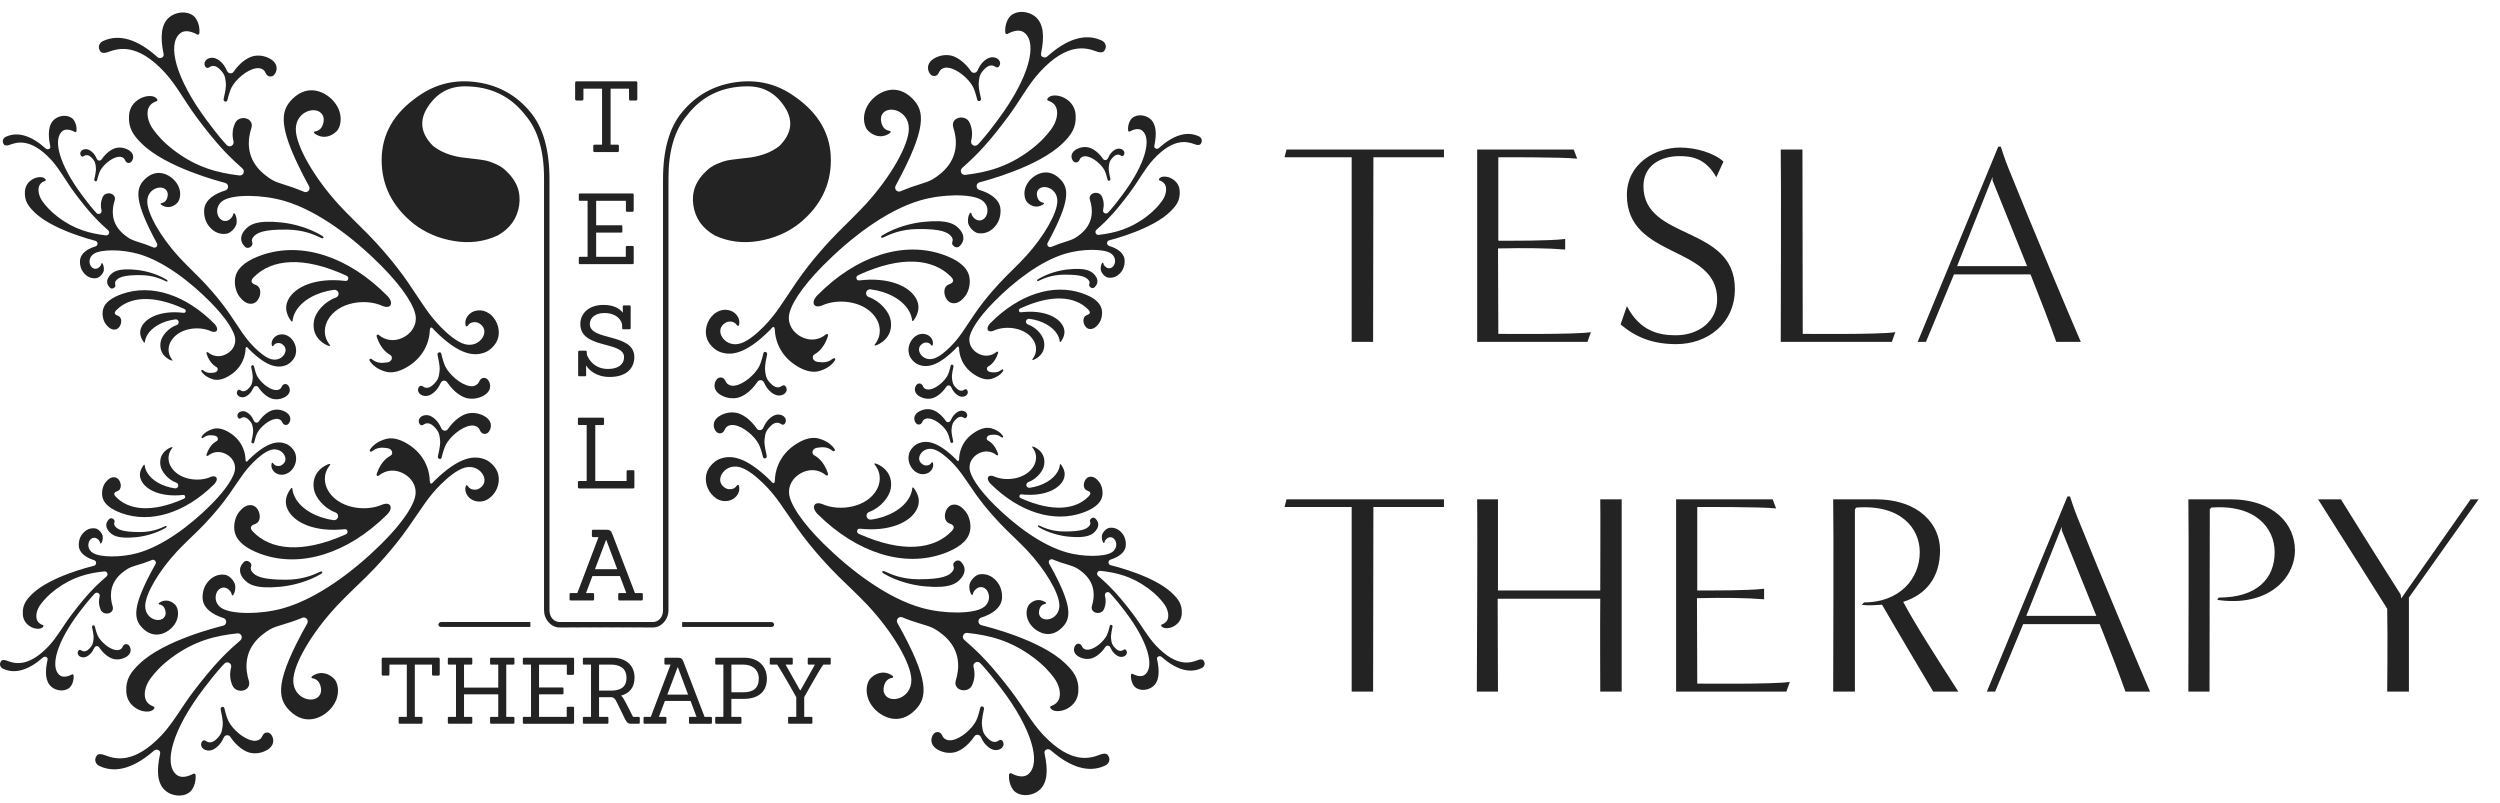 <svg width="193" height="62" viewBox="0 0 193 62" fill="none" xmlns="http://www.w3.org/2000/svg">
<path d="M106.004 26.391H104.349C104.349 25.089 104.349 15.538 104.349 12.141C104.371 12.141 100.313 12.141 99.166 12.141L99.32 11.546C99.32 11.546 110.901 11.546 111.474 11.546V12.141C110.327 12.141 106.026 12.141 106.026 12.141C106.026 16.398 106.004 22.155 106.004 26.391ZM122.552 26.391H114.038C114.038 25.089 114.038 13.84 114.038 11.546H121.493L121.758 12.251C120.699 12.119 115.67 12.141 115.67 12.141C115.67 12.141 115.67 18.604 115.67 18.582C116.773 18.582 119.552 18.604 120.832 18.45V19.266C119.552 19.156 117.766 19.134 115.648 19.178L115.67 25.773C115.67 25.773 121.714 25.839 122.817 25.641L122.552 26.391ZM125.11 25.045L125.595 23.633C126.61 25.575 128.066 25.883 129.367 25.883C131.176 25.883 132.565 24.78 132.565 23.104C132.565 18.891 125.595 20.016 125.595 15.053C125.595 12.626 127.801 11.391 129.698 11.391C130.889 11.391 132.301 11.788 133.051 12.472L132.499 13.685C131.661 12.185 130.558 12.053 129.632 12.053C128.264 12.053 126.874 12.737 126.874 14.369C126.874 18.604 133.933 17.347 133.933 22.31C133.933 25.001 131.793 26.567 129.411 26.567C127.58 26.567 126.279 26.038 125.11 25.045ZM146.053 26.391H137.473C137.473 25.089 137.517 13.84 137.473 11.546C138.046 11.546 139.149 11.546 139.149 11.546L139.171 25.773C139.171 25.773 145.237 25.839 146.318 25.641L146.053 26.391ZM160.639 26.391H158.742C158.235 24.957 157.463 22.95 156.757 21.185H150.846L148.684 26.391C148.11 26.391 148.044 26.391 148.044 26.391L154.264 11.325H154.463C154.463 11.325 154.772 12.296 155.014 12.891C156.934 17.678 159.735 24.295 160.639 26.391ZM151.088 20.545H156.492C155.323 17.634 153.823 13.928 153.823 13.928V13.663L151.088 20.545ZM106.004 53.391H104.349C104.349 52.089 104.349 42.538 104.349 39.141C104.371 39.141 100.313 39.141 99.166 39.141L99.32 38.546C99.32 38.546 110.901 38.546 111.474 38.546V39.141C110.327 39.141 106.026 39.141 106.026 39.141C106.026 43.398 106.004 49.156 106.004 53.391ZM125.194 53.391H123.54C123.54 52.685 123.518 48.825 123.54 46.222H115.621C115.621 47.832 115.643 51.053 115.643 53.391H114.011C114.011 52.089 114.077 40.84 114.033 38.546C114.607 38.546 115.643 38.546 115.643 38.546C115.643 40.663 115.643 43.773 115.643 45.582H123.54C123.54 43.553 123.562 39.516 123.54 38.546C124.114 38.546 125.194 38.546 125.194 38.546V53.391ZM137.91 53.391H129.396C129.396 52.089 129.396 40.84 129.396 38.546H136.851L137.116 39.251C136.057 39.119 131.028 39.141 131.028 39.141C131.028 39.141 131.028 45.604 131.028 45.582C132.131 45.582 134.91 45.604 136.189 45.45V46.266C134.91 46.156 133.123 46.133 131.006 46.178L131.028 52.773C131.028 52.773 137.072 52.839 138.175 52.641L137.91 53.391ZM151.184 53.391H149.243C148.603 52.31 146.463 48.714 145.294 46.685C144.875 46.707 144.213 46.773 143.728 46.685L143.905 46.508C146.596 46.508 148.206 44.722 148.206 42.626C148.206 40.795 146.75 38.921 143.309 39.185L143.199 39.318C143.199 43.553 143.199 49.089 143.199 53.391H141.522C141.522 52.089 141.566 40.84 141.522 38.546C142.096 38.546 144.765 38.546 144.765 38.546C148.184 38.546 149.772 40.509 149.772 42.472C149.772 44.501 148.757 45.891 146.927 46.464C147.875 48.251 149.64 50.986 151.184 53.391ZM165.981 53.391H164.084C163.577 51.957 162.805 49.95 162.099 48.185H156.188L154.026 53.391C153.452 53.391 153.386 53.391 153.386 53.391L159.607 38.325H159.805C159.805 38.325 160.114 39.295 160.357 39.891C162.276 44.678 165.077 51.295 165.981 53.391ZM156.43 47.545H161.835C160.665 44.634 159.166 40.928 159.166 40.928V40.663L156.43 47.545ZM170.575 53.391H168.942C168.942 52.089 168.987 40.84 168.942 38.546H172.163C175.582 38.546 177.17 40.509 177.17 42.472C177.17 44.678 175.052 46.883 171.17 46.31L171.281 46.133C174.258 46.133 175.604 44.656 175.604 42.626C175.604 40.795 174.148 38.921 170.707 39.185L170.597 39.318C170.597 43.553 170.575 49.156 170.575 53.391ZM185.968 53.391H184.292C184.292 53.391 184.336 49.288 184.292 46.994C184.292 46.994 180.167 40.443 178.954 38.546C179.527 38.546 180.718 38.546 180.718 38.546C182.902 42.075 185.329 45.891 185.329 45.891L185.373 46.2L190.733 38.546H191.35L185.968 46.133V53.391Z" fill="#232323"/>
<path d="M45.9 11.74C45.84 11.74 45.801 11.702 45.801 11.641V11.268C45.801 11.207 45.84 11.168 45.9 11.168H46.478V6.847H45.041V7.654C45.041 7.715 44.995 7.761 44.934 7.761H44.507C44.447 7.761 44.4 7.715 44.4 7.654V6.377C44.4 6.316 44.447 6.277 44.507 6.277H49.094C49.155 6.277 49.201 6.316 49.201 6.377V7.654C49.201 7.715 49.155 7.761 49.094 7.761H48.66C48.6 7.761 48.561 7.715 48.561 7.654V6.847H47.138V11.168H47.672C47.732 11.168 47.779 11.207 47.779 11.268V11.641C47.779 11.702 47.732 11.74 47.672 11.74H45.898H45.9Z" fill="#232323"/>
<path d="M44.783 20.395C44.722 20.395 44.684 20.365 44.684 20.304V19.917C44.684 19.856 44.713 19.825 44.783 19.825H45.361V15.504H44.783C44.722 15.504 44.684 15.474 44.684 15.411V15.024C44.684 14.963 44.713 14.934 44.783 14.934H48.822C48.883 14.934 48.922 14.963 48.922 15.024V16.249C48.922 16.31 48.883 16.349 48.822 16.349H48.41C48.35 16.349 48.32 16.31 48.32 16.249V15.504H46.023V17.389H47.947C48.008 17.389 48.047 17.421 48.047 17.482V17.869C48.047 17.93 48.008 17.959 47.947 17.959H46.023V19.823H48.313V19.077C48.313 19.017 48.351 18.985 48.412 18.985H48.824C48.885 18.985 48.923 19.017 48.923 19.077V20.302C48.923 20.363 48.885 20.393 48.824 20.393H44.785L44.783 20.395Z" fill="#232323"/>
<path d="M44.732 29.046C44.664 29.046 44.633 29.015 44.633 28.954V27.174C44.633 27.113 44.672 27.074 44.732 27.074H45.212C45.266 27.074 45.303 27.113 45.303 27.174V27.334C45.303 27.449 45.705 28.484 46.93 28.484C47.705 28.484 48.177 28.15 48.177 27.563C48.177 26.308 44.801 26.969 44.801 25.015C44.801 24.187 45.47 23.539 46.581 23.539C47.365 23.539 47.821 23.805 48.087 24.14L48.072 23.668C48.072 23.607 48.111 23.576 48.172 23.576H48.598C48.659 23.576 48.688 23.607 48.688 23.668V25.327C48.688 25.388 48.659 25.419 48.598 25.419H48.118C48.057 25.419 48.028 25.388 48.028 25.327V25.115C48.028 24.803 47.67 24.165 46.651 24.165C45.967 24.165 45.533 24.53 45.533 25.017C45.533 26.34 48.97 25.694 48.97 27.565C48.97 28.386 48.408 29.102 47.061 29.102C46.004 29.102 45.441 28.532 45.243 28.212L45.251 28.958C45.251 29.019 45.219 29.05 45.16 29.05H44.734L44.732 29.046Z" fill="#232323"/>
<path d="M44.715 37.703C44.654 37.703 44.615 37.672 44.615 37.611V37.224C44.615 37.163 44.645 37.133 44.715 37.133H45.292V32.812H44.715C44.654 32.812 44.615 32.781 44.615 32.72V32.333C44.615 32.272 44.645 32.242 44.715 32.242H46.532C46.593 32.242 46.632 32.279 46.632 32.342V32.715C46.632 32.775 46.593 32.814 46.532 32.814H45.955V37.135H48.373V36.39C48.373 36.329 48.412 36.299 48.473 36.299H48.885C48.945 36.299 48.975 36.329 48.975 36.39V37.607C48.975 37.668 48.936 37.707 48.875 37.707H44.715V37.703Z" fill="#232323"/>
<path d="M47.818 46.356C47.757 46.356 47.727 46.324 47.727 46.263V45.876C47.727 45.815 47.757 45.786 47.818 45.786H48.351L47.856 44.47H45.734L45.24 45.786H45.773C45.834 45.786 45.864 45.815 45.864 45.876V46.263C45.864 46.324 45.834 46.356 45.773 46.356H44.061C44 46.356 43.971 46.324 43.971 46.263V45.876C43.971 45.815 44.002 45.786 44.061 45.786H44.57L46.205 41.465H45.794C45.733 41.465 45.694 41.433 45.694 41.372V40.985C45.694 40.924 45.733 40.895 45.794 40.895H46.829C47.08 40.895 47.187 40.994 47.27 41.221L49.019 45.786H49.535C49.596 45.786 49.626 45.815 49.626 45.876V46.263C49.626 46.324 49.587 46.356 49.535 46.356H47.816H47.818ZM46.806 41.686H46.784L45.932 43.944H47.651L46.806 41.686Z" fill="#232323"/>
<path d="M43.293 48.401C43.18 48.401 43.11 48.344 43.082 48.234C43.027 48.093 43.068 48.023 43.21 48.023H50.383C50.608 48.023 50.798 47.938 50.953 47.77C51.108 47.603 51.185 47.377 51.185 47.095V13.84C51.185 11.561 51.678 9.831 52.663 8.65C53.731 7.357 55.104 6.589 56.778 6.349C58.451 6.109 59.964 6.469 61.314 7.425C63.2 8.72 64.143 10.366 64.143 12.362C64.143 14.303 63.327 15.936 61.694 17.257C60.794 17.96 59.746 18.41 58.55 18.607C57.355 18.805 56.237 18.664 55.196 18.185C54.241 17.65 53.684 16.877 53.529 15.864C53.374 14.851 53.704 13.965 54.521 13.205C54.746 12.98 55.021 12.797 55.344 12.657C55.667 12.517 55.942 12.425 56.167 12.382C56.392 12.34 56.702 12.297 57.095 12.255C57.488 12.213 57.785 12.178 57.98 12.15C58.881 12.01 59.611 11.714 60.174 11.264C61.13 10.309 61.264 9.301 60.575 8.248C59.884 7.192 58.936 6.665 57.726 6.665C55.757 6.665 54.195 7.41 53.041 8.901C52.086 10.026 51.606 11.644 51.606 13.753V47.092C51.606 47.457 51.486 47.774 51.248 48.042C51.008 48.309 50.721 48.442 50.383 48.442L43.293 48.4V48.401ZM52.661 48.021V48.401H59.539C59.624 48.401 59.687 48.374 59.73 48.317C59.772 48.261 59.772 48.197 59.73 48.127C59.687 48.056 59.624 48.021 59.539 48.021H52.661Z" fill="#232323"/>
<path d="M43.223 48.442C42.885 48.442 42.597 48.309 42.357 48.042C42.117 47.774 41.999 47.459 41.999 47.092V13.753C41.999 11.643 41.522 10.026 40.564 8.901C39.411 7.41 37.848 6.665 35.88 6.665C34.669 6.665 33.721 7.192 33.031 8.248C32.341 9.303 32.476 10.309 33.431 11.264C33.994 11.714 34.725 12.01 35.625 12.15C35.822 12.178 36.118 12.213 36.511 12.255C36.904 12.297 37.214 12.34 37.439 12.382C37.664 12.425 37.939 12.515 38.261 12.657C38.584 12.799 38.859 12.98 39.084 13.205C39.9 13.965 40.23 14.851 40.077 15.864C39.922 16.877 39.367 17.65 38.409 18.185C37.368 18.663 36.251 18.803 35.055 18.607C33.859 18.41 32.812 17.96 31.911 17.257C30.28 15.934 29.463 14.303 29.463 12.362C29.463 10.364 30.406 8.718 32.291 7.425C33.642 6.469 35.155 6.109 36.828 6.349C38.501 6.589 39.874 7.355 40.942 8.65C41.927 9.831 42.42 11.561 42.42 13.84V47.093C42.42 47.374 42.498 47.599 42.653 47.769C42.807 47.937 42.998 48.021 43.223 48.021H50.396C50.536 48.021 50.578 48.092 50.523 48.232C50.495 48.344 50.425 48.4 50.313 48.4L43.223 48.442ZM34.066 48.02C33.981 48.02 33.919 48.055 33.876 48.125C33.834 48.195 33.834 48.258 33.876 48.315C33.919 48.372 33.981 48.4 34.066 48.4H40.944V48.02H34.066Z" fill="#232323"/>
<path d="M37.724 38.497C38.239 38.153 38.643 37.428 38.464 36.628C38.342 36.087 37.834 35.622 37.467 35.476C36.656 35.152 35.514 35.189 33.534 37.122C33.451 37.203 33.185 37.615 33.172 37.03C33.167 36.764 33.067 35.19 31.383 34.218C30.805 33.884 30.255 33.751 29.754 33.901C29.237 34.054 28.833 34.31 28.567 34.703C28.494 34.814 28.602 34.941 28.761 34.814C29.13 34.521 29.51 34.535 29.91 34.6C30.145 34.635 30.274 34.796 30.276 34.927C30.283 35.216 30.095 35.128 29.72 35.497C29.246 35.963 29.075 36.62 29.073 36.626C29.062 36.668 29.08 36.712 29.117 36.735C29.154 36.757 29.198 36.748 29.233 36.722C29.831 36.235 30.49 36.262 30.999 36.482C31.53 36.711 32.097 37.242 32.087 38.039C32.078 38.884 31.08 40.371 29.416 42.013C27.346 44.057 24.514 46.225 21.811 46.971C20.09 47.447 17.902 47.434 17.127 46.956C16.854 46.79 16.686 46.533 16.651 46.236C16.621 45.967 16.708 45.697 16.88 45.528C17.097 45.314 17.398 45.301 17.632 45.496C17.758 45.602 17.876 45.744 17.898 45.928C17.902 45.965 17.979 45.978 18.009 45.934C18.14 45.736 18.184 45.471 18.158 45.197C18.134 44.952 17.774 44.408 17.319 44.364C16.717 44.304 16.265 44.614 15.963 45.026C15.623 45.491 15.59 46.133 15.684 46.461C15.824 46.963 16.337 47.424 17.25 47.714C17.383 47.756 17.47 47.878 17.464 48.015C17.462 48.151 17.366 48.269 17.232 48.303C16.835 48.402 12.669 49.421 10.767 51.243C10.12 51.863 9.691 52.413 9.751 53.424C9.784 53.972 10.06 54.444 10.616 54.745C11.011 54.957 11.59 55.024 11.841 54.776C11.87 54.747 12.009 54.597 11.852 54.54C11.852 54.54 11.376 54.406 11.232 53.974C11.101 53.585 11.182 52.944 11.658 52.325C11.968 51.92 12.422 51.387 13.239 50.779C15.012 49.459 16.651 49.074 18.33 48.895C18.462 48.88 18.588 48.956 18.641 49.077C18.695 49.199 18.656 49.341 18.562 49.43C18.368 49.598 18.169 49.775 17.966 49.959C17.394 50.481 16.475 51.361 14.964 53.343C13.998 54.61 13.394 55.778 12.479 56.752C10.262 59.108 8.789 58.555 8.11 58.306L8.027 58.275C7.859 58.215 7.627 58.173 7.49 58.306C7.459 58.335 7.4 58.453 7.383 58.498C7.291 58.736 7.417 59.031 7.697 59.144L7.743 59.164C8.924 59.695 10.339 59.308 11.887 57.95C11.987 57.863 12.13 57.85 12.245 57.917C12.357 57.983 12.385 58.084 12.357 58.215C12.084 59.452 12.107 60.507 12.804 61.068C13.258 61.433 14.046 61.579 14.603 61.186C14.885 60.989 15.142 60.453 15.103 59.874C15.097 59.771 15.049 59.701 14.942 59.728C14.903 59.739 14.11 60.23 13.603 59.791C12.621 58.941 13.3 56.337 15.741 53.14C16.143 52.614 16.616 52.005 17.127 51.439C17.164 51.398 17.202 51.36 17.239 51.321L17.322 51.23C17.418 51.129 17.57 51.103 17.693 51.17C17.817 51.236 17.878 51.378 17.843 51.515C17.723 51.985 17.745 52.417 17.911 52.836L17.925 52.874C18.009 53.103 18.182 53.253 18.42 53.308C18.669 53.363 18.924 53.299 19.086 53.14C19.235 52.992 19.28 52.789 19.212 52.566C18.933 51.67 18.835 50.369 19.946 49.271C20.077 49.14 20.224 49.017 20.383 48.9C20.647 48.707 20.905 48.491 21.582 48.295C22.282 48.09 22.787 47.917 23.228 47.738L23.335 47.692C23.457 47.642 23.595 47.675 23.682 47.771C23.767 47.869 23.783 48.011 23.721 48.125C21.223 52.577 21.392 53.88 22.344 54.845C23.58 56.096 24.872 55.372 25.403 54.848C26.374 53.891 26.139 52.751 25.792 52.4C25.447 52.051 24.82 51.723 24.112 52.19C24.053 52.23 23.984 52.341 24.147 52.371C24.414 52.419 24.706 52.598 24.783 53.155C24.815 53.402 24.746 53.623 24.588 53.78C24.337 54.027 23.909 54.074 23.497 53.9C23.082 53.727 22.636 53.273 22.641 52.535C22.649 51.243 24.13 48.775 26.019 46.757C26.674 46.057 27.779 45.019 28.27 44.533C28.925 43.888 30.305 42.439 31.466 40.79C32.602 39.174 33.058 38.353 34.039 37.386C34.539 36.893 35.263 36.272 35.881 36.102C36.53 35.925 37.048 36.24 37.277 36.635C37.473 36.976 37.429 37.329 37.203 37.552C37.102 37.652 36.941 37.773 36.787 37.794C36.379 37.845 36.213 37.67 36.093 37.497C36.06 37.449 35.969 37.46 35.953 37.522C35.812 38.056 36.183 38.452 36.478 38.598C36.844 38.777 37.32 38.775 37.727 38.5" fill="#232323"/>
<path d="M18.75 44.616C19.128 45.107 19.691 45.48 21.622 45.299C22.523 45.216 23.751 44.92 24.788 44.304C24.94 44.212 24.919 44.042 24.676 44.155C24.181 44.387 23.34 44.753 22.074 44.755C20.235 44.755 19.692 44.483 19.434 44.109C19.353 43.991 19.331 43.854 19.397 43.697C19.484 43.485 19.091 43.142 18.836 43.384C18.303 43.897 18.587 44.402 18.752 44.614" fill="#232323"/>
<path d="M18.139 41.144C18.344 41.878 19.11 42.393 20.128 42.764C23.183 43.876 26.818 42.749 29.855 39.751L29.929 39.679C30.156 39.419 30.224 39.166 30.104 39.004C29.984 38.843 29.711 38.869 29.508 38.958C28.211 39.535 26.063 39.245 25.294 37.808C25.082 37.41 24.875 36.655 25.467 35.911C25.536 35.823 25.504 35.806 25.375 35.83C25.272 35.85 23.991 36.336 24.233 37.773C24.34 38.393 25.004 39.234 25.903 39.563C26.049 39.616 26.132 39.771 26.095 39.924C26.056 40.076 25.91 40.175 25.755 40.155C24.408 39.967 23.276 39.31 22.798 38.441C22.663 38.197 22.587 37.948 22.567 37.701C22.563 37.662 22.495 37.662 22.464 37.701C22.159 38.101 21.897 38.677 22.198 39.312C22.713 40.406 24.405 41.081 26.539 40.86C26.691 40.845 26.785 40.852 26.823 40.998C26.862 41.144 26.783 41.216 26.646 41.275C23.335 42.743 20.892 42.474 19.527 41.041C19.22 40.719 19.401 40.557 19.682 40.459C20.213 40.275 20.115 39.522 19.783 39.186C19.51 38.91 19.054 38.911 18.652 39.308C18.589 39.371 18.525 39.443 18.46 39.52C18.128 39.93 17.993 40.625 18.137 41.142" fill="#232323"/>
<path d="M19.944 57.133C19.817 57.19 19.669 57.201 19.503 57.173C18.807 57.059 17.946 56.291 17.643 55.682C17.544 55.485 17.431 55.149 17.322 54.675C17.282 54.5 17.018 54.559 17.032 54.745C17.047 54.924 17.25 55.581 17.186 56.062C17.127 56.472 17.105 56.695 16.673 57.096C16.311 57.431 16.021 57.297 15.896 57.205C15.656 57.033 15.52 57.328 15.521 57.474C15.525 57.662 15.662 57.832 15.859 57.898C16.02 57.952 16.376 58.048 16.859 57.57C17.012 57.419 17.158 57.195 17.258 56.97C17.326 56.812 17.431 56.771 17.497 56.764C17.612 56.749 17.708 56.784 17.772 56.878C18.306 57.673 18.933 58.044 19.361 58.127C20.018 58.252 20.556 57.954 20.715 57.841C21.289 57.426 21.099 56.873 20.89 56.66C20.752 56.52 20.422 56.459 20.259 56.81C20.191 56.954 20.125 57.057 19.944 57.135" fill="#232323"/>
<path d="M36.743 32.907C36.618 32.85 36.47 32.837 36.302 32.863C35.607 32.967 34.736 33.723 34.424 34.326C34.322 34.522 34.204 34.859 34.09 35.33C34.048 35.503 33.784 35.441 33.802 35.254C33.821 35.075 34.031 34.422 33.97 33.939C33.917 33.529 33.898 33.306 33.47 32.9C33.114 32.561 32.822 32.69 32.695 32.78C32.455 32.95 32.323 32.653 32.326 32.507C32.332 32.317 32.47 32.151 32.668 32.088C32.83 32.037 33.184 31.944 33.664 32.43C33.813 32.581 33.959 32.81 34.055 33.037C34.121 33.193 34.227 33.238 34.293 33.245C34.409 33.26 34.505 33.227 34.57 33.133C35.114 32.345 35.745 31.981 36.175 31.906C36.835 31.788 37.37 32.092 37.527 32.21C38.096 32.633 37.896 33.184 37.684 33.391C37.544 33.529 37.214 33.585 37.055 33.232C36.989 33.086 36.922 32.985 36.745 32.904" fill="#232323"/>
<path d="M37.743 24.183C38.252 24.536 38.649 25.267 38.459 26.064C38.332 26.604 37.817 27.06 37.448 27.202C36.635 27.514 35.492 27.466 33.539 25.503C33.456 25.42 33.196 25.006 33.175 25.591C33.166 25.857 33.046 27.429 31.349 28.381C30.766 28.707 30.216 28.833 29.716 28.676C29.201 28.517 28.801 28.257 28.541 27.859C28.469 27.748 28.576 27.621 28.734 27.75C29.1 28.049 29.48 28.038 29.882 27.98C30.118 27.947 30.249 27.788 30.253 27.658C30.26 27.37 30.076 27.455 29.705 27.08C29.238 26.608 29.074 25.951 29.072 25.944C29.061 25.903 29.081 25.859 29.116 25.838C29.157 25.818 29.199 25.826 29.231 25.853C29.823 26.346 30.482 26.327 30.993 26.115C31.528 25.894 32.1 25.372 32.101 24.573C32.101 23.726 31.124 22.23 29.482 20.566C27.437 18.495 24.637 16.291 21.943 15.508C20.225 15.01 18.041 14.996 17.257 15.464C16.982 15.628 16.81 15.881 16.772 16.178C16.737 16.446 16.821 16.717 16.993 16.889C17.205 17.104 17.506 17.121 17.742 16.929C17.869 16.826 17.989 16.682 18.013 16.501C18.017 16.464 18.095 16.453 18.124 16.496C18.255 16.693 18.292 16.96 18.264 17.232C18.24 17.477 17.869 18.018 17.414 18.056C16.81 18.108 16.364 17.793 16.067 17.376C15.733 16.907 15.709 16.265 15.807 15.937C15.954 15.437 16.473 14.983 17.388 14.706C17.521 14.667 17.609 14.545 17.606 14.407C17.606 14.271 17.51 14.151 17.377 14.117C16.982 14.012 12.829 12.94 10.951 11.094C10.312 10.466 9.89 9.909 9.962 8.9C10.002 8.354 10.285 7.885 10.848 7.594C11.244 7.385 11.822 7.328 12.069 7.579C12.1 7.61 12.237 7.76 12.08 7.815C12.08 7.815 11.6 7.944 11.449 8.374C11.314 8.763 11.388 9.402 11.855 10.029C12.159 10.437 12.606 10.975 13.416 11.594C15.172 12.935 16.805 13.342 18.482 13.546C18.613 13.56 18.742 13.49 18.797 13.367C18.853 13.245 18.818 13.103 18.722 13.012C18.532 12.842 18.334 12.664 18.133 12.475C17.567 11.946 16.663 11.055 15.178 9.053C14.226 7.771 13.639 6.597 12.735 5.612C10.547 3.227 9.069 3.764 8.386 4.002L8.301 4.031C8.132 4.088 7.901 4.129 7.765 3.99C7.735 3.961 7.676 3.843 7.659 3.8C7.569 3.559 7.698 3.265 7.98 3.157L8.027 3.136C9.217 2.62 10.624 3.026 12.154 4.406C12.252 4.494 12.397 4.507 12.512 4.442C12.626 4.376 12.654 4.275 12.626 4.145C12.37 2.907 12.403 1.852 13.109 1.3C13.569 0.941 14.358 0.804 14.912 1.205C15.191 1.406 15.44 1.944 15.395 2.524C15.386 2.627 15.338 2.697 15.231 2.668C15.192 2.655 14.406 2.153 13.893 2.585C12.899 3.422 13.545 6.036 15.943 9.265C16.338 9.797 16.801 10.411 17.307 10.983C17.344 11.023 17.381 11.064 17.417 11.103L17.5 11.193C17.596 11.296 17.748 11.326 17.871 11.26C17.995 11.195 18.059 11.053 18.026 10.916C17.91 10.446 17.939 10.014 18.111 9.597L18.126 9.559C18.211 9.33 18.388 9.182 18.626 9.13C18.875 9.077 19.13 9.145 19.29 9.308C19.436 9.455 19.478 9.66 19.406 9.881C19.117 10.776 19.002 12.073 20.1 13.184C20.231 13.317 20.375 13.442 20.532 13.56C20.794 13.758 21.048 13.975 21.725 14.182C22.419 14.394 22.923 14.577 23.364 14.761L23.469 14.807C23.589 14.859 23.727 14.828 23.816 14.734C23.904 14.636 23.921 14.494 23.858 14.381C21.419 9.896 21.605 8.597 22.57 7.643C23.821 6.409 25.105 7.147 25.629 7.678C26.587 8.649 26.338 9.785 25.987 10.132C25.637 10.479 25.008 10.798 24.305 10.322C24.246 10.284 24.179 10.171 24.341 10.143C24.609 10.097 24.902 9.924 24.985 9.367C25.02 9.123 24.956 8.898 24.799 8.739C24.552 8.488 24.124 8.439 23.71 8.607C23.292 8.776 22.842 9.221 22.836 9.961C22.827 11.252 24.277 13.739 26.14 15.782C26.786 16.49 27.878 17.542 28.362 18.032C29.009 18.689 30.369 20.152 31.509 21.818C32.623 23.449 33.07 24.274 34.037 25.255C34.529 25.755 35.245 26.386 35.861 26.564C36.507 26.75 37.031 26.44 37.264 26.047C37.465 25.709 37.424 25.355 37.201 25.128C37.103 25.029 36.943 24.903 36.788 24.881C36.378 24.824 36.212 24.999 36.09 25.171C36.057 25.217 35.967 25.206 35.95 25.145C35.815 24.61 36.194 24.217 36.491 24.075C36.858 23.901 37.332 23.909 37.736 24.187" fill="#232323"/>
<path d="M18.847 17.822C19.232 17.335 19.799 16.972 21.729 17.175C22.627 17.27 23.852 17.582 24.882 18.212C25.031 18.302 25.007 18.475 24.767 18.359C24.275 18.119 23.439 17.743 22.173 17.726C20.335 17.702 19.788 17.966 19.524 18.337C19.441 18.451 19.417 18.591 19.481 18.748C19.566 18.962 19.168 19.298 18.919 19.053C18.391 18.532 18.682 18.031 18.849 17.822" fill="#232323"/>
<path d="M18.195 21.286C18.407 20.556 19.182 20.048 20.204 19.694C23.273 18.622 26.892 19.794 29.891 22.831L29.962 22.903C30.186 23.166 30.252 23.419 30.129 23.583C30.007 23.74 29.732 23.711 29.533 23.62C28.245 23.026 26.092 23.288 25.304 24.716C25.086 25.111 24.87 25.864 25.451 26.615C25.52 26.703 25.488 26.72 25.357 26.694C25.258 26.672 23.981 26.172 24.243 24.736C24.358 24.117 25.031 23.286 25.937 22.969C26.084 22.917 26.169 22.761 26.132 22.609C26.095 22.458 25.951 22.356 25.797 22.375C24.448 22.545 23.306 23.189 22.821 24.05C22.684 24.294 22.605 24.539 22.583 24.788C22.577 24.827 22.509 24.829 22.477 24.788C22.178 24.382 21.924 23.803 22.23 23.174C22.76 22.087 24.459 21.432 26.594 21.681C26.741 21.7 26.839 21.69 26.878 21.545C26.918 21.401 26.841 21.329 26.704 21.264C23.413 19.755 20.965 19.991 19.581 21.408C19.271 21.726 19.45 21.89 19.73 21.989C20.258 22.179 20.151 22.934 19.813 23.266C19.538 23.537 19.083 23.53 18.684 23.126C18.623 23.063 18.559 22.991 18.496 22.912C18.169 22.498 18.044 21.803 18.193 21.288" fill="#232323"/>
<path d="M20.202 5.317C20.075 5.26 19.929 5.247 19.763 5.273C19.066 5.378 18.197 6.135 17.883 6.738C17.782 6.934 17.665 7.271 17.551 7.742C17.507 7.915 17.243 7.853 17.261 7.668C17.278 7.489 17.49 6.836 17.429 6.353C17.379 5.943 17.357 5.72 16.931 5.314C16.573 4.972 16.282 5.105 16.156 5.194C15.915 5.364 15.78 5.067 15.785 4.921C15.789 4.731 15.931 4.565 16.127 4.5C16.289 4.449 16.645 4.358 17.123 4.841C17.272 4.995 17.418 5.222 17.512 5.449C17.581 5.607 17.682 5.648 17.752 5.657C17.866 5.672 17.961 5.64 18.029 5.544C18.571 4.757 19.202 4.393 19.632 4.316C20.293 4.198 20.826 4.504 20.985 4.62C21.553 5.043 21.354 5.592 21.141 5.801C21.001 5.939 20.671 5.995 20.512 5.644C20.446 5.498 20.379 5.397 20.202 5.316" fill="#232323"/>
<path d="M36.69 29.762C36.563 29.817 36.417 29.828 36.249 29.801C35.553 29.686 34.694 28.919 34.388 28.31C34.288 28.113 34.175 27.777 34.066 27.303C34.028 27.129 33.762 27.188 33.777 27.373C33.793 27.554 33.996 28.207 33.93 28.69C33.875 29.098 33.851 29.321 33.417 29.723C33.055 30.059 32.768 29.924 32.642 29.832C32.404 29.659 32.266 29.954 32.268 30.1C32.271 30.29 32.408 30.456 32.602 30.524C32.766 30.578 33.12 30.674 33.605 30.196C33.757 30.046 33.906 29.819 34.004 29.596C34.072 29.439 34.177 29.397 34.244 29.389C34.36 29.375 34.454 29.41 34.517 29.504C35.052 30.299 35.677 30.672 36.107 30.753C36.766 30.878 37.304 30.579 37.461 30.465C38.035 30.05 37.843 29.496 37.635 29.284C37.496 29.144 37.166 29.085 37.004 29.434C36.935 29.578 36.869 29.679 36.69 29.758" fill="#232323"/>
<path d="M22.288 36.485C22.666 36.233 22.961 35.701 22.83 35.114C22.741 34.718 22.369 34.377 22.099 34.27C21.505 34.032 20.666 34.057 19.214 35.478C19.153 35.539 18.957 35.84 18.948 35.41C18.944 35.214 18.871 34.059 17.634 33.347C17.212 33.103 16.806 33.006 16.439 33.114C16.061 33.227 15.764 33.415 15.568 33.703C15.515 33.784 15.594 33.878 15.71 33.784C15.981 33.57 16.26 33.581 16.553 33.627C16.725 33.653 16.821 33.771 16.821 33.867C16.826 34.079 16.688 34.015 16.413 34.284C16.066 34.627 15.939 35.109 15.939 35.113C15.932 35.144 15.944 35.175 15.97 35.192C15.998 35.209 16.031 35.201 16.055 35.183C16.494 34.827 16.976 34.845 17.35 35.006C17.74 35.173 18.155 35.563 18.147 36.148C18.14 36.768 17.409 37.858 16.188 39.063C14.67 40.563 12.592 42.153 10.609 42.699C9.345 43.048 7.742 43.039 7.172 42.688C6.972 42.566 6.849 42.378 6.823 42.16C6.801 41.963 6.865 41.766 6.991 41.642C7.149 41.485 7.373 41.476 7.542 41.618C7.635 41.696 7.721 41.801 7.738 41.935C7.74 41.963 7.797 41.97 7.819 41.939C7.915 41.795 7.946 41.6 7.93 41.398C7.913 41.219 7.648 40.819 7.314 40.786C6.873 40.743 6.541 40.971 6.319 41.273C6.07 41.614 6.046 42.085 6.114 42.327C6.218 42.696 6.594 43.033 7.264 43.245C7.362 43.277 7.424 43.365 7.421 43.467C7.421 43.566 7.349 43.653 7.251 43.677C6.961 43.751 3.904 44.498 2.507 45.834C2.033 46.29 1.718 46.692 1.762 47.433C1.786 47.836 1.989 48.182 2.397 48.402C2.686 48.557 3.111 48.607 3.295 48.426C3.317 48.404 3.419 48.295 3.303 48.253C3.303 48.253 2.954 48.153 2.847 47.837C2.751 47.551 2.81 47.081 3.159 46.627C3.386 46.33 3.72 45.941 4.319 45.492C5.62 44.526 6.821 44.242 8.053 44.111C8.151 44.1 8.243 44.155 8.282 44.243C8.321 44.334 8.293 44.437 8.225 44.502C8.083 44.625 7.937 44.755 7.788 44.889C7.367 45.271 6.694 45.917 5.585 47.373C4.876 48.302 4.434 49.158 3.762 49.874C2.135 51.603 1.055 51.197 0.555 51.015L0.495 50.992C0.371 50.95 0.201 50.917 0.102 51.016C0.079 51.039 0.035 51.125 0.022 51.157C-0.046 51.332 0.046 51.548 0.253 51.631L0.286 51.646C1.153 52.035 2.19 51.751 3.325 50.754C3.397 50.69 3.504 50.681 3.587 50.73C3.67 50.78 3.69 50.854 3.668 50.95C3.467 51.856 3.483 52.631 3.996 53.044C4.33 53.312 4.908 53.419 5.317 53.131C5.524 52.985 5.712 52.594 5.684 52.168C5.681 52.092 5.646 52.04 5.566 52.061C5.539 52.068 4.956 52.428 4.583 52.107C3.864 51.483 4.362 49.572 6.151 47.227C6.446 46.841 6.793 46.395 7.168 45.98C7.196 45.95 7.223 45.921 7.251 45.893L7.312 45.827C7.382 45.751 7.494 45.734 7.585 45.782C7.675 45.832 7.721 45.935 7.694 46.035C7.605 46.38 7.622 46.697 7.744 47.004L7.755 47.033C7.815 47.201 7.943 47.312 8.116 47.352C8.299 47.393 8.487 47.347 8.605 47.229C8.714 47.12 8.747 46.97 8.697 46.808C8.493 46.149 8.421 45.196 9.236 44.391C9.332 44.295 9.441 44.205 9.557 44.118C9.751 43.976 9.941 43.817 10.437 43.675C10.95 43.526 11.321 43.397 11.644 43.267L11.721 43.232C11.81 43.196 11.911 43.219 11.976 43.291C12.039 43.363 12.052 43.469 12.004 43.552C10.17 46.817 10.295 47.773 10.994 48.481C11.9 49.4 12.849 48.869 13.24 48.485C13.952 47.782 13.78 46.946 13.526 46.688C13.271 46.43 12.813 46.192 12.291 46.533C12.249 46.563 12.199 46.644 12.317 46.666C12.513 46.701 12.727 46.832 12.784 47.242C12.808 47.422 12.756 47.585 12.64 47.699C12.456 47.882 12.142 47.915 11.839 47.788C11.535 47.66 11.208 47.328 11.21 46.786C11.216 45.837 12.303 44.028 13.688 42.546C14.17 42.033 14.979 41.271 15.339 40.915C15.819 40.441 16.832 39.38 17.684 38.17C18.518 36.983 18.852 36.382 19.572 35.672C19.937 35.31 20.47 34.854 20.922 34.729C21.398 34.598 21.78 34.83 21.946 35.12C22.09 35.371 22.057 35.629 21.891 35.792C21.817 35.865 21.699 35.954 21.585 35.969C21.286 36.007 21.164 35.878 21.075 35.751C21.051 35.716 20.985 35.723 20.974 35.769C20.871 36.161 21.144 36.452 21.36 36.559C21.627 36.69 21.976 36.688 22.275 36.487" fill="#232323"/>
<path d="M8.367 40.974C8.644 41.334 9.059 41.606 10.474 41.474C11.135 41.413 12.035 41.195 12.797 40.745C12.908 40.678 12.893 40.553 12.714 40.636C12.352 40.806 11.734 41.075 10.804 41.075C9.454 41.075 9.057 40.876 8.867 40.601C8.808 40.514 8.791 40.413 8.841 40.298C8.906 40.142 8.616 39.891 8.43 40.07C8.039 40.446 8.247 40.817 8.367 40.972" fill="#232323"/>
<path d="M7.919 38.426C8.068 38.964 8.631 39.343 9.378 39.614C11.62 40.429 14.286 39.603 16.513 37.404L16.566 37.35C16.732 37.158 16.782 36.974 16.695 36.854C16.609 36.736 16.408 36.754 16.258 36.821C15.306 37.243 13.732 37.031 13.168 35.977C13.011 35.686 12.86 35.13 13.295 34.586C13.345 34.522 13.323 34.509 13.227 34.527C13.151 34.542 12.212 34.898 12.389 35.952C12.469 36.407 12.954 37.023 13.614 37.265C13.721 37.304 13.782 37.418 13.756 37.531C13.729 37.642 13.622 37.715 13.507 37.701C12.52 37.562 11.688 37.081 11.338 36.442C11.24 36.263 11.184 36.081 11.17 35.898C11.168 35.87 11.118 35.868 11.094 35.898C10.871 36.191 10.679 36.614 10.899 37.079C11.277 37.881 12.517 38.378 14.083 38.214C14.194 38.202 14.264 38.208 14.291 38.315C14.319 38.422 14.262 38.475 14.161 38.518C11.731 39.595 9.937 39.398 8.937 38.346C8.712 38.11 8.845 37.992 9.052 37.92C9.441 37.785 9.369 37.232 9.126 36.985C8.926 36.782 8.59 36.782 8.295 37.075C8.249 37.121 8.201 37.173 8.155 37.23C7.912 37.531 7.814 38.04 7.919 38.42" fill="#232323"/>
<path d="M9.241 50.152C9.149 50.195 9.04 50.202 8.919 50.182C8.409 50.097 7.777 49.536 7.553 49.088C7.481 48.942 7.396 48.697 7.317 48.35C7.288 48.222 7.094 48.265 7.105 48.401C7.116 48.532 7.265 49.014 7.218 49.368C7.175 49.669 7.158 49.831 6.841 50.126C6.575 50.372 6.363 50.274 6.271 50.208C6.096 50.08 5.994 50.298 5.996 50.405C5.998 50.543 6.099 50.667 6.243 50.715C6.361 50.755 6.622 50.824 6.978 50.473C7.09 50.362 7.197 50.198 7.271 50.034C7.321 49.918 7.398 49.888 7.448 49.883C7.533 49.872 7.603 49.898 7.649 49.968C8.04 50.551 8.5 50.824 8.815 50.885C9.297 50.977 9.693 50.757 9.808 50.674C10.229 50.37 10.088 49.964 9.937 49.809C9.836 49.708 9.594 49.661 9.474 49.918C9.424 50.025 9.374 50.099 9.243 50.156" fill="#232323"/>
<path d="M21.566 32.377C21.474 32.334 21.367 32.325 21.243 32.346C20.734 32.421 20.094 32.977 19.865 33.419C19.791 33.563 19.704 33.81 19.621 34.156C19.59 34.283 19.396 34.237 19.409 34.1C19.422 33.969 19.577 33.489 19.533 33.135C19.494 32.834 19.481 32.67 19.166 32.373C18.904 32.124 18.692 32.218 18.597 32.285C18.42 32.408 18.324 32.191 18.326 32.084C18.33 31.945 18.431 31.823 18.577 31.775C18.697 31.737 18.957 31.67 19.308 32.026C19.418 32.137 19.524 32.305 19.596 32.471C19.645 32.585 19.721 32.619 19.771 32.624C19.856 32.635 19.926 32.611 19.974 32.541C20.372 31.964 20.835 31.696 21.151 31.641C21.634 31.554 22.027 31.777 22.143 31.864C22.56 32.174 22.413 32.578 22.26 32.731C22.158 32.833 21.915 32.873 21.799 32.615C21.749 32.508 21.701 32.432 21.57 32.373" fill="#232323"/>
<path d="M22.3 25.978C22.673 26.236 22.964 26.771 22.826 27.358C22.732 27.754 22.355 28.088 22.084 28.194C21.486 28.422 20.649 28.387 19.215 26.948C19.154 26.887 18.962 26.585 18.95 27.013C18.942 27.208 18.855 28.361 17.61 29.059C17.182 29.299 16.778 29.391 16.413 29.275C16.036 29.158 15.741 28.967 15.551 28.675C15.498 28.594 15.577 28.502 15.693 28.596C15.961 28.815 16.239 28.808 16.535 28.764C16.708 28.74 16.804 28.622 16.806 28.526C16.811 28.313 16.675 28.376 16.404 28.101C16.06 27.754 15.94 27.273 15.939 27.267C15.931 27.238 15.946 27.205 15.972 27.19C16.001 27.175 16.033 27.181 16.057 27.201C16.492 27.562 16.976 27.55 17.35 27.393C17.743 27.23 18.162 26.847 18.164 26.26C18.164 25.638 17.446 24.54 16.241 23.321C14.741 21.802 12.688 20.184 10.71 19.611C9.45 19.245 7.846 19.234 7.273 19.577C7.072 19.697 6.944 19.884 6.917 20.101C6.891 20.297 6.954 20.496 7.079 20.623C7.236 20.782 7.455 20.793 7.629 20.653C7.723 20.577 7.811 20.472 7.828 20.339C7.83 20.312 7.887 20.304 7.909 20.336C8.005 20.482 8.033 20.677 8.013 20.876C7.994 21.057 7.723 21.454 7.389 21.482C6.946 21.518 6.62 21.288 6.402 20.982C6.156 20.638 6.138 20.166 6.21 19.926C6.317 19.559 6.697 19.227 7.37 19.024C7.468 18.994 7.533 18.906 7.531 18.804C7.531 18.705 7.461 18.616 7.363 18.592C7.073 18.515 4.027 17.729 2.649 16.375C2.181 15.913 1.872 15.505 1.924 14.766C1.954 14.365 2.16 14.022 2.574 13.806C2.865 13.653 3.288 13.611 3.47 13.795C3.492 13.817 3.594 13.928 3.479 13.969C3.479 13.969 3.127 14.063 3.016 14.378C2.917 14.662 2.972 15.133 3.315 15.592C3.538 15.891 3.867 16.286 4.461 16.74C5.749 17.725 6.948 18.024 8.177 18.172C8.273 18.183 8.369 18.131 8.407 18.041C8.448 17.952 8.422 17.847 8.352 17.78C8.212 17.657 8.068 17.526 7.92 17.387C7.505 17 6.841 16.345 5.752 14.876C5.055 13.935 4.623 13.076 3.961 12.352C2.356 10.602 1.271 10.996 0.771 11.172L0.708 11.194C0.585 11.236 0.415 11.266 0.313 11.164C0.291 11.142 0.247 11.055 0.236 11.024C0.169 10.847 0.264 10.631 0.47 10.552L0.505 10.537C1.378 10.159 2.411 10.456 3.533 11.469C3.605 11.533 3.712 11.543 3.795 11.496C3.878 11.448 3.898 11.375 3.878 11.279C3.69 10.371 3.716 9.596 4.232 9.19C4.57 8.926 5.149 8.827 5.553 9.12C5.758 9.268 5.941 9.662 5.907 10.089C5.902 10.164 5.865 10.216 5.787 10.194C5.76 10.185 5.182 9.817 4.806 10.133C4.077 10.747 4.549 12.666 6.31 15.033C6.599 15.422 6.939 15.873 7.31 16.293C7.335 16.323 7.363 16.352 7.391 16.38L7.452 16.447C7.522 16.522 7.632 16.544 7.723 16.494C7.813 16.447 7.861 16.343 7.837 16.244C7.752 15.899 7.775 15.581 7.9 15.277L7.911 15.249C7.974 15.081 8.105 14.972 8.278 14.935C8.461 14.897 8.647 14.947 8.765 15.066C8.872 15.175 8.904 15.325 8.85 15.487C8.638 16.144 8.553 17.094 9.359 17.91C9.455 18.007 9.56 18.1 9.677 18.186C9.869 18.332 10.057 18.491 10.553 18.642C11.062 18.797 11.431 18.932 11.754 19.066L11.832 19.1C11.92 19.138 12.022 19.114 12.086 19.046C12.151 18.974 12.164 18.871 12.118 18.788C10.328 15.496 10.464 14.544 11.173 13.845C12.09 12.939 13.033 13.482 13.418 13.871C14.121 14.583 13.939 15.417 13.68 15.672C13.424 15.926 12.961 16.16 12.446 15.81C12.404 15.782 12.354 15.699 12.474 15.679C12.669 15.646 12.885 15.517 12.946 15.109C12.972 14.93 12.924 14.766 12.809 14.649C12.629 14.465 12.313 14.428 12.011 14.552C11.703 14.677 11.372 15.002 11.369 15.546C11.363 16.493 12.426 18.317 13.793 19.815C14.267 20.334 15.068 21.107 15.422 21.467C15.898 21.948 16.894 23.022 17.732 24.243C18.549 25.439 18.876 26.046 19.586 26.765C19.948 27.133 20.474 27.596 20.924 27.725C21.398 27.861 21.782 27.634 21.951 27.347C22.099 27.098 22.07 26.839 21.905 26.673C21.833 26.599 21.715 26.509 21.603 26.492C21.302 26.45 21.18 26.579 21.092 26.705C21.066 26.738 21.001 26.73 20.99 26.684C20.892 26.291 21.169 26.003 21.387 25.898C21.656 25.771 22.005 25.777 22.3 25.981" fill="#232323"/>
<path d="M8.441 21.311C8.723 20.953 9.14 20.687 10.556 20.835C11.214 20.905 12.114 21.133 12.869 21.596C12.98 21.663 12.961 21.79 12.786 21.705C12.425 21.53 11.812 21.253 10.882 21.241C9.533 21.222 9.131 21.418 8.937 21.689C8.877 21.774 8.858 21.875 8.906 21.991C8.969 22.148 8.675 22.394 8.493 22.215C8.105 21.833 8.319 21.465 8.441 21.312" fill="#232323"/>
<path d="M7.963 23.856C8.118 23.32 8.686 22.949 9.437 22.689C11.688 21.901 14.344 22.762 16.544 24.989L16.597 25.043C16.761 25.236 16.809 25.423 16.719 25.543C16.628 25.659 16.429 25.637 16.282 25.569C15.337 25.133 13.758 25.325 13.18 26.373C13.02 26.663 12.863 27.214 13.289 27.766C13.339 27.831 13.317 27.843 13.221 27.823C13.147 27.806 12.212 27.439 12.403 26.388C12.486 25.934 12.981 25.323 13.645 25.091C13.752 25.052 13.815 24.938 13.789 24.827C13.763 24.714 13.656 24.642 13.542 24.655C12.553 24.781 11.715 25.251 11.357 25.884C11.258 26.063 11.199 26.244 11.182 26.425C11.178 26.452 11.129 26.454 11.105 26.425C10.885 26.128 10.699 25.701 10.924 25.24C11.313 24.443 12.559 23.962 14.125 24.146C14.234 24.159 14.304 24.154 14.333 24.047C14.363 23.941 14.306 23.888 14.206 23.84C11.791 22.733 9.996 22.906 8.981 23.945C8.754 24.177 8.885 24.297 9.092 24.371C9.479 24.511 9.4 25.063 9.153 25.308C8.952 25.508 8.616 25.502 8.324 25.205C8.28 25.159 8.232 25.107 8.186 25.048C7.946 24.746 7.854 24.235 7.964 23.856" fill="#232323"/>
<path d="M9.435 12.143C9.343 12.1 9.236 12.091 9.112 12.109C8.601 12.187 7.963 12.742 7.734 13.185C7.66 13.329 7.573 13.576 7.49 13.921C7.459 14.049 7.263 14.002 7.276 13.866C7.289 13.735 7.444 13.255 7.4 12.901C7.363 12.6 7.348 12.438 7.035 12.139C6.773 11.89 6.559 11.986 6.466 12.052C6.289 12.178 6.192 11.958 6.193 11.853C6.197 11.715 6.3 11.591 6.444 11.545C6.564 11.508 6.824 11.44 7.175 11.796C7.286 11.908 7.391 12.074 7.461 12.24C7.511 12.357 7.586 12.386 7.638 12.393C7.721 12.405 7.791 12.381 7.841 12.31C8.239 11.731 8.703 11.466 9.018 11.41C9.503 11.323 9.894 11.549 10.009 11.633C10.426 11.943 10.28 12.347 10.125 12.501C10.022 12.602 9.78 12.643 9.664 12.384C9.616 12.277 9.566 12.202 9.437 12.143" fill="#232323"/>
<path d="M21.529 30.076C21.434 30.116 21.328 30.124 21.206 30.105C20.697 30.021 20.064 29.46 19.84 29.011C19.767 28.867 19.685 28.62 19.604 28.271C19.577 28.144 19.381 28.187 19.39 28.323C19.403 28.456 19.551 28.934 19.503 29.29C19.462 29.589 19.446 29.753 19.126 30.048C18.861 30.294 18.65 30.196 18.558 30.128C18.385 30 18.281 30.216 18.283 30.325C18.285 30.465 18.387 30.587 18.529 30.637C18.648 30.675 18.909 30.747 19.265 30.395C19.375 30.284 19.484 30.118 19.556 29.954C19.606 29.84 19.684 29.808 19.733 29.803C19.818 29.792 19.888 29.818 19.934 29.888C20.328 30.471 20.785 30.744 21.101 30.805C21.584 30.897 21.979 30.677 22.095 30.594C22.516 30.29 22.375 29.884 22.222 29.729C22.121 29.626 21.879 29.581 21.759 29.84C21.709 29.945 21.66 30.021 21.529 30.078" fill="#232323"/>
<path d="M55.275 38.461C54.76 38.118 54.356 37.393 54.535 36.593C54.657 36.052 55.164 35.587 55.532 35.441C56.343 35.117 57.485 35.153 59.465 37.087C59.548 37.168 59.814 37.58 59.827 36.995C59.832 36.729 59.932 35.155 61.616 34.183C62.194 33.849 62.743 33.716 63.245 33.866C63.762 34.019 64.166 34.275 64.432 34.668C64.505 34.779 64.397 34.906 64.238 34.779C63.869 34.486 63.489 34.5 63.089 34.565C62.854 34.6 62.725 34.76 62.723 34.891C62.716 35.181 62.904 35.093 63.279 35.462C63.753 35.928 63.924 36.585 63.926 36.591C63.937 36.633 63.919 36.677 63.882 36.7C63.845 36.722 63.801 36.712 63.766 36.687C63.168 36.2 62.509 36.227 62 36.447C61.469 36.675 60.902 37.207 60.911 38.004C60.921 38.849 61.919 40.336 63.583 41.978C65.653 44.022 68.485 46.19 71.188 46.935C72.909 47.411 75.097 47.398 75.872 46.921C76.145 46.755 76.313 46.498 76.348 46.201C76.378 45.932 76.291 45.662 76.119 45.493C75.902 45.279 75.601 45.266 75.367 45.461C75.241 45.566 75.123 45.708 75.101 45.893C75.097 45.93 75.02 45.943 74.99 45.898C74.859 45.701 74.815 45.435 74.841 45.162C74.865 44.917 75.225 44.373 75.68 44.328C76.282 44.269 76.734 44.579 77.036 44.991C77.376 45.456 77.409 46.098 77.315 46.426C77.175 46.928 76.662 47.389 75.749 47.679C75.616 47.721 75.529 47.843 75.535 47.98C75.536 48.116 75.632 48.234 75.767 48.267C76.164 48.367 80.33 49.385 82.232 51.208C82.879 51.828 83.307 52.378 83.248 53.389C83.215 53.937 82.938 54.409 82.383 54.71C81.988 54.922 81.409 54.989 81.158 54.741C81.129 54.712 80.99 54.562 81.147 54.505C81.147 54.505 81.623 54.37 81.767 53.939C81.898 53.55 81.817 52.909 81.341 52.289C81.031 51.885 80.577 51.352 79.76 50.743C77.987 49.424 76.348 49.039 74.669 48.86C74.537 48.845 74.411 48.92 74.358 49.042C74.304 49.164 74.343 49.306 74.437 49.395C74.631 49.562 74.83 49.74 75.033 49.924C75.605 50.446 76.523 51.326 78.034 53.308C79.001 54.575 79.605 55.743 80.52 56.717C82.737 59.073 84.21 58.52 84.888 58.271L84.972 58.239C85.139 58.18 85.372 58.138 85.508 58.271C85.54 58.3 85.599 58.418 85.615 58.463C85.708 58.701 85.582 58.996 85.302 59.108L85.256 59.129C84.075 59.66 82.66 59.273 81.112 57.915C81.012 57.828 80.868 57.815 80.754 57.881C80.641 57.948 80.614 58.049 80.641 58.18C80.915 59.416 80.892 60.472 80.195 61.033C79.741 61.398 78.953 61.544 78.396 61.151C78.114 60.953 77.857 60.418 77.896 59.839C77.902 59.736 77.95 59.666 78.057 59.693C78.095 59.704 78.889 60.195 79.396 59.756C80.378 58.905 79.699 56.302 77.258 53.105C76.856 52.579 76.383 51.97 75.872 51.404C75.835 51.363 75.797 51.325 75.76 51.286L75.677 51.195C75.581 51.094 75.429 51.068 75.306 51.134C75.182 51.201 75.121 51.343 75.156 51.479C75.276 51.95 75.254 52.382 75.088 52.8L75.073 52.839C74.99 53.068 74.817 53.217 74.579 53.273C74.33 53.328 74.075 53.264 73.913 53.105C73.763 52.957 73.719 52.754 73.787 52.531C74.066 51.634 74.164 50.334 73.053 49.236C72.922 49.105 72.775 48.981 72.616 48.865C72.352 48.671 72.094 48.456 71.417 48.26C70.717 48.055 70.212 47.882 69.771 47.703L69.664 47.657C69.542 47.607 69.404 47.64 69.317 47.736C69.232 47.834 69.216 47.976 69.278 48.09C71.776 52.542 71.607 53.845 70.655 54.81C69.419 56.06 68.127 55.337 67.596 54.813C66.625 53.856 66.86 52.716 67.207 52.365C67.552 52.016 68.179 51.688 68.887 52.155C68.946 52.195 69.014 52.306 68.852 52.336C68.585 52.383 68.293 52.562 68.216 53.12C68.184 53.367 68.252 53.588 68.411 53.745C68.662 53.992 69.09 54.038 69.502 53.865C69.917 53.691 70.363 53.238 70.358 52.5C70.35 51.208 68.869 48.74 66.98 46.721C66.325 46.022 65.219 44.983 64.729 44.498C64.074 43.852 62.694 42.404 61.533 40.755C60.397 39.139 59.941 38.318 58.959 37.351C58.459 36.858 57.736 36.236 57.118 36.067C56.469 35.889 55.95 36.205 55.722 36.6C55.526 36.941 55.57 37.294 55.795 37.517C55.897 37.616 56.057 37.738 56.212 37.758C56.62 37.81 56.786 37.635 56.906 37.461C56.939 37.413 57.03 37.425 57.046 37.487C57.187 38.02 56.816 38.417 56.52 38.563C56.155 38.742 55.679 38.74 55.271 38.465" fill="#232323"/>
<path d="M74.246 44.581C73.868 45.072 73.305 45.444 71.373 45.264C70.473 45.181 69.244 44.885 68.207 44.269C68.056 44.177 68.076 44.007 68.32 44.12C68.814 44.352 69.656 44.718 70.921 44.719C72.761 44.719 73.303 44.448 73.561 44.074C73.643 43.956 73.665 43.819 73.598 43.662C73.512 43.45 73.905 43.107 74.159 43.349C74.692 43.861 74.408 44.367 74.244 44.579" fill="#232323"/>
<path d="M74.859 41.105C74.654 41.839 73.888 42.354 72.87 42.725C69.815 43.837 66.18 42.71 63.143 39.712L63.069 39.64C62.843 39.38 62.774 39.127 62.894 38.965C63.014 38.804 63.287 38.83 63.49 38.918C64.787 39.496 66.935 39.206 67.704 37.769C67.916 37.37 68.123 36.616 67.531 35.872C67.462 35.784 67.494 35.767 67.623 35.791C67.726 35.812 69.007 36.297 68.765 37.734C68.658 38.354 67.994 39.195 67.095 39.524C66.95 39.577 66.867 39.732 66.903 39.885C66.942 40.036 67.088 40.136 67.243 40.116C68.59 39.928 69.722 39.271 70.2 38.402C70.335 38.158 70.411 37.909 70.431 37.662C70.435 37.623 70.503 37.623 70.534 37.662C70.839 38.062 71.101 38.638 70.8 39.273C70.285 40.367 68.593 41.042 66.459 40.821C66.308 40.806 66.213 40.813 66.175 40.959C66.136 41.105 66.215 41.177 66.352 41.236C69.663 42.704 72.106 42.435 73.472 41.001C73.778 40.68 73.597 40.518 73.317 40.42C72.785 40.236 72.883 39.483 73.215 39.147C73.488 38.87 73.944 38.872 74.346 39.269C74.409 39.332 74.473 39.404 74.538 39.481C74.87 39.891 75.005 40.586 74.861 41.103" fill="#232323"/>
<path d="M73.055 57.097C73.182 57.155 73.329 57.166 73.496 57.138C74.191 57.024 75.053 56.256 75.355 55.647C75.455 55.45 75.567 55.114 75.676 54.64C75.717 54.465 75.981 54.524 75.966 54.71C75.951 54.889 75.748 55.546 75.813 56.027C75.872 56.437 75.894 56.66 76.326 57.061C76.687 57.396 76.977 57.262 77.103 57.169C77.342 56.998 77.479 57.293 77.477 57.439C77.473 57.627 77.337 57.797 77.139 57.863C76.979 57.917 76.623 58.013 76.139 57.535C75.986 57.383 75.841 57.16 75.741 56.935C75.673 56.776 75.567 56.736 75.501 56.728C75.387 56.714 75.291 56.749 75.226 56.843C74.693 57.638 74.066 58.009 73.638 58.092C72.981 58.217 72.442 57.919 72.283 57.806C71.71 57.391 71.9 56.837 72.108 56.625C72.246 56.485 72.577 56.424 72.739 56.775C72.807 56.919 72.874 57.022 73.055 57.099" fill="#232323"/>
<path d="M56.253 32.864C56.379 32.807 56.526 32.794 56.694 32.82C57.39 32.923 58.26 33.68 58.572 34.283C58.674 34.479 58.792 34.816 58.906 35.287C58.949 35.46 59.212 35.398 59.194 35.211C59.175 35.032 58.965 34.379 59.026 33.896C59.08 33.486 59.098 33.263 59.526 32.857C59.882 32.518 60.174 32.647 60.301 32.737C60.541 32.907 60.674 32.61 60.67 32.464C60.664 32.274 60.526 32.108 60.329 32.045C60.166 31.994 59.812 31.901 59.332 32.387C59.183 32.538 59.037 32.767 58.941 32.994C58.875 33.151 58.77 33.195 58.703 33.202C58.587 33.217 58.491 33.184 58.426 33.09C57.882 32.302 57.251 31.938 56.821 31.863C56.161 31.745 55.626 32.049 55.469 32.167C54.901 32.59 55.1 33.141 55.312 33.348C55.452 33.486 55.783 33.542 55.941 33.189C56.008 33.044 56.074 32.942 56.251 32.861" fill="#232323"/>
<path d="M55.256 24.14C54.747 24.493 54.351 25.224 54.541 26.02C54.668 26.561 55.183 27.017 55.552 27.159C56.365 27.471 57.507 27.423 59.461 25.46C59.544 25.377 59.804 24.963 59.825 25.548C59.834 25.814 59.954 27.386 61.651 28.338C62.234 28.664 62.784 28.79 63.284 28.633C63.799 28.474 64.199 28.214 64.459 27.816C64.531 27.705 64.424 27.578 64.265 27.707C63.9 28.006 63.52 27.995 63.118 27.938C62.882 27.904 62.751 27.746 62.747 27.615C62.74 27.327 62.924 27.412 63.295 27.037C63.762 26.565 63.926 25.908 63.928 25.901C63.939 25.86 63.919 25.816 63.883 25.796C63.843 25.775 63.8 25.782 63.769 25.81C63.177 26.303 62.518 26.284 62.007 26.072C61.472 25.851 60.9 25.329 60.898 24.53C60.898 23.683 61.876 22.187 63.518 20.523C65.562 18.453 68.363 16.248 71.057 15.466C72.774 14.967 74.959 14.953 75.743 15.421C76.018 15.585 76.189 15.838 76.228 16.135C76.263 16.403 76.178 16.674 76.007 16.846C75.794 17.061 75.494 17.078 75.258 16.886C75.13 16.783 75.01 16.639 74.986 16.458C74.983 16.421 74.905 16.41 74.876 16.453C74.745 16.65 74.708 16.918 74.736 17.189C74.76 17.434 75.13 17.975 75.586 18.013C76.189 18.065 76.636 17.75 76.933 17.333C77.267 16.864 77.291 16.222 77.193 15.894C77.045 15.394 76.527 14.94 75.612 14.663C75.479 14.624 75.391 14.502 75.394 14.364C75.394 14.228 75.49 14.108 75.623 14.074C76.018 13.969 80.171 12.897 82.049 11.051C82.687 10.423 83.11 9.866 83.038 8.857C82.997 8.311 82.715 7.842 82.152 7.551C81.756 7.342 81.178 7.285 80.931 7.536C80.9 7.567 80.763 7.717 80.92 7.772C80.92 7.772 81.4 7.901 81.551 8.331C81.686 8.72 81.612 9.359 81.145 9.986C80.841 10.394 80.394 10.932 79.584 11.55C77.828 12.892 76.195 13.3 74.518 13.502C74.387 13.517 74.258 13.447 74.202 13.323C74.147 13.202 74.182 13.06 74.278 12.969C74.468 12.8 74.665 12.621 74.867 12.432C75.433 11.903 76.337 11.012 77.822 9.01C78.774 7.728 79.361 6.554 80.265 5.569C82.453 3.184 83.931 3.721 84.613 3.959L84.698 3.988C84.868 4.045 85.099 4.086 85.235 3.947C85.265 3.918 85.324 3.8 85.34 3.757C85.431 3.516 85.302 3.222 85.019 3.114L84.973 3.093C83.783 2.577 82.376 2.983 80.846 4.363C80.748 4.451 80.603 4.464 80.488 4.399C80.374 4.333 80.346 4.232 80.374 4.102C80.63 2.864 80.597 1.809 79.89 1.258C79.431 0.898 78.641 0.761 78.088 1.162C77.809 1.363 77.56 1.901 77.604 2.481C77.614 2.584 77.662 2.654 77.769 2.625C77.807 2.612 78.593 2.11 79.106 2.542C80.101 3.379 79.455 5.994 77.056 9.222C76.662 9.754 76.199 10.368 75.693 10.94C75.656 10.98 75.619 11.021 75.582 11.06L75.499 11.15C75.403 11.254 75.252 11.283 75.129 11.217C75.005 11.152 74.94 11.01 74.974 10.873C75.09 10.403 75.06 9.971 74.889 9.554L74.874 9.516C74.789 9.287 74.612 9.139 74.374 9.088C74.125 9.034 73.87 9.102 73.71 9.265C73.564 9.412 73.522 9.617 73.594 9.838C73.883 10.733 73.998 12.03 72.9 13.141C72.769 13.274 72.625 13.399 72.468 13.517C72.206 13.715 71.951 13.932 71.274 14.139C70.581 14.351 70.077 14.534 69.636 14.718L69.531 14.764C69.411 14.816 69.273 14.785 69.184 14.691C69.096 14.593 69.079 14.451 69.142 14.338C71.581 9.853 71.394 8.554 70.429 7.6C69.178 6.366 67.894 7.104 67.37 7.636C66.413 8.606 66.662 9.742 67.013 10.089C67.363 10.436 67.992 10.755 68.695 10.279C68.754 10.241 68.821 10.128 68.658 10.1C68.391 10.054 68.097 9.881 68.014 9.324C67.979 9.08 68.044 8.855 68.201 8.696C68.448 8.445 68.876 8.396 69.289 8.564C69.708 8.733 70.158 9.178 70.164 9.918C70.173 11.209 68.723 13.696 66.859 15.739C66.214 16.447 65.121 17.499 64.638 17.989C63.99 18.646 62.631 20.109 61.491 21.775C60.376 23.406 59.93 24.231 58.963 25.212C58.47 25.712 57.755 26.343 57.138 26.52C56.493 26.707 55.969 26.397 55.736 26.004C55.535 25.666 55.576 25.312 55.799 25.085C55.897 24.985 56.057 24.86 56.212 24.838C56.622 24.781 56.788 24.956 56.91 25.128C56.943 25.174 57.033 25.163 57.05 25.102C57.184 24.567 56.806 24.174 56.509 24.032C56.142 23.858 55.668 23.866 55.264 24.144" fill="#232323"/>
<path d="M74.146 17.779C73.76 17.292 73.194 16.929 71.264 17.132C70.366 17.228 69.141 17.539 68.111 18.169C67.962 18.259 67.986 18.432 68.225 18.316C68.718 18.076 69.554 17.7 70.819 17.683C72.657 17.659 73.205 17.923 73.469 18.294C73.552 18.408 73.576 18.549 73.511 18.705C73.426 18.919 73.825 19.255 74.074 19.01C74.602 18.489 74.31 17.988 74.144 17.779" fill="#232323"/>
<path d="M74.803 21.247C74.591 20.517 73.816 20.009 72.794 19.655C69.726 18.583 66.106 19.755 63.108 22.791L63.036 22.863C62.813 23.127 62.746 23.38 62.87 23.544C62.992 23.701 63.267 23.672 63.466 23.581C64.754 22.987 66.907 23.249 67.695 24.677C67.912 25.072 68.128 25.825 67.547 26.576C67.479 26.664 67.51 26.681 67.641 26.655C67.741 26.633 69.018 26.133 68.756 24.697C68.641 24.078 67.968 23.247 67.062 22.93C66.914 22.878 66.829 22.721 66.866 22.57C66.903 22.419 67.047 22.317 67.202 22.336C68.551 22.506 69.693 23.149 70.178 24.011C70.315 24.255 70.394 24.5 70.416 24.749C70.422 24.788 70.49 24.79 70.521 24.749C70.82 24.343 71.075 23.764 70.769 23.135C70.239 22.048 68.54 21.393 66.405 21.642C66.257 21.661 66.16 21.651 66.121 21.506C66.08 21.362 66.158 21.29 66.294 21.225C69.586 19.716 72.034 19.952 73.418 21.369C73.728 21.686 73.549 21.851 73.268 21.95C72.741 22.14 72.848 22.895 73.185 23.227C73.46 23.498 73.916 23.491 74.314 23.087C74.375 23.024 74.44 22.952 74.503 22.873C74.829 22.459 74.955 21.764 74.805 21.249" fill="#232323"/>
<path d="M72.792 5.278C72.919 5.221 73.065 5.208 73.231 5.234C73.929 5.339 74.798 6.096 75.111 6.699C75.213 6.895 75.329 7.232 75.444 7.703C75.488 7.876 75.752 7.813 75.733 7.629C75.716 7.45 75.504 6.797 75.565 6.313C75.615 5.904 75.637 5.681 76.063 5.275C76.421 4.933 76.713 5.066 76.838 5.155C77.08 5.325 77.215 5.028 77.209 4.882C77.205 4.692 77.063 4.526 76.868 4.461C76.705 4.409 76.349 4.319 75.871 4.802C75.722 4.956 75.576 5.183 75.482 5.409C75.414 5.568 75.312 5.609 75.242 5.618C75.128 5.633 75.034 5.601 74.966 5.505C74.423 4.718 73.792 4.354 73.362 4.277C72.702 4.159 72.169 4.465 72.01 4.581C71.442 5.004 71.641 5.553 71.853 5.762C71.993 5.9 72.324 5.956 72.482 5.605C72.549 5.459 72.615 5.358 72.792 5.277" fill="#232323"/>
<path d="M56.312 29.727C56.439 29.782 56.584 29.793 56.752 29.766C57.448 29.651 58.308 28.884 58.614 28.275C58.714 28.078 58.826 27.742 58.935 27.267C58.974 27.094 59.239 27.153 59.225 27.338C59.208 27.518 59.005 28.172 59.072 28.655C59.127 29.063 59.151 29.286 59.584 29.688C59.946 30.024 60.234 29.889 60.359 29.797C60.597 29.624 60.736 29.919 60.734 30.064C60.73 30.255 60.594 30.421 60.4 30.489C60.236 30.542 59.882 30.638 59.396 30.16C59.245 30.011 59.096 29.784 58.998 29.561C58.929 29.404 58.824 29.362 58.758 29.354C58.642 29.339 58.548 29.375 58.485 29.469C57.95 30.264 57.324 30.637 56.895 30.718C56.236 30.843 55.697 30.544 55.54 30.43C54.967 30.015 55.158 29.461 55.367 29.249C55.505 29.109 55.836 29.05 55.998 29.398C56.066 29.542 56.133 29.644 56.312 29.723" fill="#232323"/>
<path d="M70.709 36.442C70.331 36.19 70.035 35.658 70.166 35.072C70.255 34.675 70.628 34.334 70.897 34.227C71.491 33.989 72.331 34.014 73.782 35.435C73.843 35.496 74.039 35.797 74.048 35.367C74.052 35.171 74.126 34.016 75.362 33.304C75.784 33.06 76.19 32.963 76.557 33.072C76.936 33.184 77.233 33.372 77.428 33.66C77.482 33.741 77.402 33.835 77.286 33.741C77.015 33.527 76.736 33.538 76.443 33.584C76.271 33.61 76.175 33.728 76.175 33.824C76.17 34.036 76.308 33.972 76.583 34.241C76.93 34.584 77.057 35.066 77.057 35.07C77.065 35.101 77.052 35.132 77.026 35.149C76.998 35.166 76.965 35.158 76.941 35.14C76.502 34.784 76.02 34.802 75.646 34.963C75.257 35.13 74.841 35.52 74.849 36.105C74.856 36.725 75.587 37.815 76.808 39.02C78.327 40.52 80.404 42.11 82.388 42.656C83.651 43.005 85.255 42.996 85.825 42.645C86.024 42.523 86.148 42.335 86.173 42.117C86.196 41.92 86.131 41.723 86.006 41.599C85.847 41.442 85.624 41.433 85.454 41.575C85.362 41.653 85.275 41.758 85.258 41.892C85.257 41.92 85.199 41.928 85.177 41.896C85.081 41.752 85.05 41.557 85.066 41.355C85.083 41.177 85.349 40.776 85.683 40.743C86.124 40.701 86.456 40.928 86.677 41.23C86.926 41.571 86.95 42.042 86.882 42.284C86.779 42.653 86.402 42.99 85.733 43.202C85.635 43.234 85.572 43.322 85.576 43.424C85.576 43.523 85.648 43.61 85.745 43.634C86.035 43.708 89.092 44.455 90.489 45.791C90.963 46.247 91.278 46.649 91.234 47.391C91.21 47.793 91.007 48.139 90.6 48.359C90.31 48.514 89.886 48.564 89.701 48.383C89.679 48.361 89.577 48.252 89.694 48.21C89.694 48.21 90.042 48.11 90.149 47.794C90.245 47.509 90.186 47.038 89.838 46.584C89.611 46.287 89.277 45.898 88.677 45.45C87.376 44.483 86.175 44.199 84.943 44.068C84.845 44.057 84.753 44.112 84.714 44.2C84.675 44.291 84.703 44.394 84.771 44.459C84.913 44.582 85.059 44.712 85.209 44.846C85.629 45.228 86.303 45.874 87.411 47.33C88.12 48.26 88.563 49.115 89.234 49.831C90.862 51.56 91.941 51.154 92.441 50.972L92.502 50.95C92.625 50.907 92.795 50.874 92.895 50.973C92.917 50.996 92.961 51.082 92.974 51.114C93.042 51.289 92.95 51.505 92.743 51.588L92.71 51.603C91.843 51.992 90.806 51.708 89.671 50.712C89.6 50.647 89.493 50.638 89.409 50.688C89.326 50.737 89.306 50.811 89.328 50.907C89.529 51.813 89.513 52.588 89 53.001C88.666 53.269 88.088 53.376 87.679 53.088C87.472 52.942 87.284 52.551 87.312 52.125C87.316 52.049 87.35 51.997 87.43 52.018C87.458 52.025 88.041 52.385 88.413 52.064C89.133 51.44 88.635 49.529 86.845 47.184C86.55 46.798 86.203 46.352 85.828 45.937C85.801 45.907 85.773 45.878 85.745 45.85L85.684 45.783C85.614 45.708 85.502 45.691 85.412 45.739C85.321 45.789 85.275 45.892 85.303 45.992C85.391 46.337 85.375 46.654 85.253 46.961L85.242 46.99C85.181 47.158 85.053 47.269 84.88 47.309C84.698 47.35 84.509 47.304 84.391 47.186C84.282 47.077 84.249 46.927 84.299 46.765C84.504 46.106 84.576 45.153 83.76 44.348C83.664 44.252 83.555 44.162 83.439 44.075C83.246 43.933 83.055 43.774 82.559 43.632C82.046 43.483 81.675 43.354 81.353 43.224L81.275 43.189C81.186 43.153 81.085 43.176 81.02 43.248C80.958 43.32 80.945 43.426 80.993 43.509C82.827 46.774 82.701 47.73 82.002 48.438C81.096 49.357 80.148 48.826 79.757 48.442C79.044 47.739 79.216 46.903 79.471 46.645C79.723 46.389 80.183 46.149 80.705 46.49C80.747 46.52 80.797 46.601 80.679 46.623C80.484 46.658 80.269 46.789 80.212 47.199C80.188 47.379 80.24 47.542 80.356 47.656C80.541 47.839 80.854 47.872 81.157 47.745C81.461 47.617 81.788 47.285 81.786 46.743C81.781 45.795 80.694 43.985 79.308 42.503C78.827 41.99 78.017 41.228 77.657 40.872C77.177 40.398 76.164 39.337 75.312 38.127C74.478 36.941 74.144 36.339 73.425 35.629C73.059 35.267 72.526 34.811 72.074 34.686C71.598 34.555 71.216 34.787 71.05 35.077C70.906 35.328 70.939 35.586 71.105 35.749C71.179 35.822 71.297 35.911 71.412 35.926C71.711 35.965 71.832 35.835 71.921 35.708C71.945 35.673 72.011 35.68 72.022 35.727C72.126 36.118 71.853 36.409 71.637 36.516C71.369 36.647 71.021 36.645 70.722 36.444" fill="#232323"/>
<path d="M84.623 40.931C84.346 41.291 83.931 41.564 82.516 41.431C81.856 41.37 80.955 41.152 80.193 40.702C80.083 40.636 80.097 40.51 80.276 40.593C80.638 40.763 81.256 41.032 82.186 41.032C83.536 41.032 83.933 40.833 84.123 40.558C84.182 40.471 84.199 40.37 84.149 40.255C84.084 40.099 84.374 39.848 84.56 40.027C84.951 40.403 84.743 40.774 84.623 40.929" fill="#232323"/>
<path d="M85.076 38.383C84.927 38.921 84.364 39.3 83.617 39.571C81.375 40.386 78.709 39.56 76.482 37.361L76.429 37.307C76.263 37.115 76.213 36.931 76.3 36.811C76.386 36.693 76.588 36.711 76.737 36.778C77.689 37.2 79.263 36.988 79.827 35.934C79.984 35.643 80.135 35.088 79.7 34.543C79.65 34.479 79.672 34.466 79.768 34.484C79.844 34.499 80.783 34.855 80.606 35.909C80.527 36.364 80.041 36.98 79.381 37.222C79.274 37.261 79.213 37.375 79.239 37.488C79.266 37.599 79.374 37.672 79.488 37.658C80.475 37.519 81.307 37.038 81.658 36.399C81.755 36.22 81.811 36.038 81.826 35.855C81.827 35.827 81.877 35.826 81.901 35.855C82.124 36.148 82.316 36.571 82.097 37.036C81.719 37.838 80.479 38.335 78.912 38.17C78.802 38.16 78.731 38.165 78.704 38.272C78.676 38.379 78.733 38.432 78.835 38.475C81.265 39.552 83.058 39.355 84.058 38.303C84.283 38.067 84.15 37.949 83.944 37.877C83.554 37.742 83.626 37.189 83.87 36.942C84.069 36.739 84.405 36.739 84.7 37.032C84.746 37.078 84.794 37.13 84.84 37.187C85.084 37.488 85.182 37.997 85.076 38.377" fill="#232323"/>
<path d="M83.754 50.117C83.846 50.16 83.955 50.167 84.077 50.147C84.586 50.062 85.219 49.501 85.442 49.053C85.514 48.907 85.599 48.661 85.678 48.315C85.707 48.187 85.901 48.23 85.89 48.366C85.879 48.497 85.73 48.979 85.778 49.333C85.82 49.634 85.837 49.796 86.154 50.091C86.42 50.337 86.632 50.239 86.724 50.172C86.899 50.045 87.001 50.263 86.999 50.37C86.997 50.508 86.896 50.632 86.752 50.68C86.634 50.72 86.374 50.789 86.017 50.438C85.905 50.327 85.798 50.163 85.724 49.999C85.674 49.883 85.597 49.853 85.547 49.848C85.462 49.837 85.392 49.862 85.346 49.932C84.955 50.516 84.495 50.789 84.18 50.849C83.698 50.942 83.302 50.722 83.187 50.639C82.767 50.335 82.907 49.929 83.058 49.774C83.16 49.672 83.401 49.626 83.521 49.883C83.571 49.99 83.621 50.063 83.752 50.121" fill="#232323"/>
<path d="M71.432 32.342C71.524 32.299 71.631 32.29 71.754 32.31C72.264 32.386 72.904 32.941 73.133 33.384C73.207 33.528 73.293 33.775 73.376 34.12C73.408 34.248 73.601 34.202 73.588 34.065C73.575 33.934 73.421 33.454 73.465 33.1C73.504 32.799 73.516 32.635 73.832 32.338C74.094 32.089 74.306 32.183 74.4 32.249C74.577 32.373 74.673 32.155 74.671 32.048C74.668 31.91 74.566 31.788 74.421 31.74C74.3 31.701 74.04 31.635 73.69 31.991C73.579 32.102 73.474 32.27 73.402 32.436C73.352 32.55 73.277 32.583 73.227 32.589C73.142 32.6 73.072 32.576 73.024 32.506C72.625 31.928 72.162 31.661 71.847 31.606C71.363 31.519 70.97 31.742 70.854 31.829C70.437 32.139 70.585 32.543 70.738 32.696C70.839 32.797 71.083 32.838 71.199 32.58C71.249 32.473 71.297 32.397 71.428 32.338" fill="#232323"/>
<path d="M70.696 25.939C70.323 26.197 70.031 26.732 70.17 27.319C70.264 27.715 70.64 28.049 70.912 28.154C71.509 28.383 72.347 28.348 73.78 26.909C73.841 26.848 74.033 26.546 74.046 26.974C74.053 27.169 74.14 28.322 75.386 29.02C75.814 29.26 76.218 29.352 76.583 29.236C76.959 29.119 77.254 28.927 77.445 28.636C77.498 28.555 77.419 28.463 77.302 28.557C77.035 28.776 76.756 28.769 76.461 28.725C76.288 28.701 76.192 28.582 76.19 28.487C76.184 28.274 76.321 28.337 76.592 28.062C76.935 27.715 77.055 27.234 77.057 27.228C77.064 27.199 77.05 27.166 77.024 27.151C76.994 27.136 76.963 27.142 76.939 27.162C76.504 27.523 76.02 27.511 75.646 27.354C75.253 27.191 74.834 26.808 74.832 26.221C74.832 25.599 75.55 24.501 76.754 23.282C78.254 21.763 80.308 20.145 82.286 19.572C83.546 19.206 85.149 19.195 85.723 19.538C85.924 19.658 86.051 19.845 86.079 20.062C86.105 20.258 86.042 20.457 85.917 20.584C85.76 20.743 85.54 20.754 85.367 20.614C85.273 20.538 85.184 20.433 85.168 20.3C85.166 20.273 85.109 20.265 85.087 20.297C84.991 20.442 84.963 20.638 84.983 20.837C85.002 21.018 85.273 21.415 85.607 21.442C86.05 21.479 86.376 21.249 86.594 20.942C86.839 20.599 86.858 20.127 86.786 19.887C86.679 19.52 86.299 19.188 85.625 18.985C85.528 18.955 85.463 18.867 85.465 18.765C85.465 18.666 85.535 18.577 85.633 18.553C85.922 18.476 88.968 17.69 90.347 16.335C90.815 15.874 91.123 15.466 91.072 14.727C91.042 14.326 90.835 13.983 90.422 13.767C90.131 13.614 89.708 13.572 89.525 13.756C89.503 13.778 89.402 13.889 89.516 13.93C89.516 13.93 89.869 14.024 89.979 14.339C90.079 14.623 90.024 15.094 89.68 15.553C89.457 15.852 89.129 16.247 88.535 16.701C87.247 17.686 86.048 17.985 84.819 18.133C84.723 18.144 84.627 18.092 84.588 18.002C84.548 17.913 84.574 17.808 84.644 17.741C84.784 17.618 84.928 17.487 85.075 17.348C85.491 16.961 86.155 16.306 87.243 14.837C87.941 13.896 88.372 13.037 89.035 12.313C90.64 10.562 91.725 10.957 92.225 11.133L92.287 11.155C92.411 11.197 92.581 11.227 92.682 11.125C92.704 11.103 92.749 11.016 92.76 10.985C92.826 10.808 92.732 10.592 92.525 10.513L92.49 10.498C91.618 10.12 90.585 10.417 89.463 11.43C89.391 11.494 89.284 11.504 89.201 11.457C89.118 11.409 89.097 11.336 89.118 11.24C89.306 10.332 89.28 9.557 88.764 9.151C88.426 8.887 87.847 8.788 87.443 9.081C87.238 9.229 87.055 9.623 87.088 10.05C87.094 10.125 87.131 10.177 87.208 10.155C87.236 10.146 87.813 9.778 88.19 10.094C88.918 10.708 88.446 12.627 86.686 14.994C86.396 15.383 86.057 15.834 85.686 16.254C85.66 16.284 85.633 16.313 85.605 16.341L85.544 16.407C85.474 16.483 85.363 16.505 85.273 16.455C85.182 16.407 85.135 16.304 85.159 16.204C85.243 15.86 85.221 15.542 85.096 15.238L85.085 15.21C85.022 15.042 84.891 14.933 84.718 14.896C84.535 14.858 84.349 14.908 84.23 15.027C84.123 15.136 84.092 15.286 84.146 15.448C84.358 16.105 84.443 17.055 83.636 17.87C83.54 17.968 83.435 18.061 83.319 18.147C83.127 18.293 82.939 18.452 82.443 18.603C81.933 18.758 81.564 18.893 81.242 19.027L81.164 19.061C81.076 19.099 80.974 19.075 80.909 19.007C80.845 18.935 80.832 18.832 80.878 18.749C82.668 15.457 82.531 14.505 81.823 13.806C80.906 12.9 79.963 13.443 79.577 13.832C78.874 14.544 79.057 15.378 79.315 15.633C79.572 15.887 80.035 16.122 80.55 15.771C80.592 15.743 80.642 15.66 80.522 15.64C80.326 15.607 80.111 15.478 80.05 15.07C80.024 14.891 80.072 14.727 80.186 14.61C80.367 14.426 80.683 14.389 80.985 14.513C81.293 14.638 81.624 14.963 81.627 15.507C81.633 16.454 80.57 18.278 79.203 19.776C78.729 20.295 77.928 21.068 77.574 21.428C77.098 21.909 76.101 22.983 75.264 24.204C74.447 25.4 74.12 26.007 73.41 26.726C73.048 27.094 72.522 27.557 72.072 27.686C71.598 27.822 71.214 27.595 71.044 27.308C70.897 27.058 70.926 26.8 71.09 26.634C71.162 26.56 71.281 26.47 71.393 26.453C71.694 26.411 71.816 26.54 71.904 26.666C71.93 26.699 71.995 26.691 72.006 26.645C72.103 26.252 71.827 25.965 71.609 25.859C71.34 25.732 70.991 25.738 70.696 25.942" fill="#232323"/>
<path d="M84.554 21.275C84.271 20.918 83.855 20.652 82.439 20.799C81.781 20.869 80.88 21.098 80.126 21.561C80.015 21.628 80.034 21.755 80.209 21.67C80.57 21.495 81.183 21.218 82.113 21.205C83.462 21.187 83.864 21.382 84.057 21.654C84.118 21.738 84.137 21.84 84.089 21.956C84.026 22.113 84.319 22.358 84.502 22.179C84.889 21.797 84.675 21.43 84.554 21.277" fill="#232323"/>
<path d="M85.036 23.814C84.881 23.277 84.313 22.906 83.562 22.646C81.311 21.858 78.654 22.719 76.455 24.946L76.401 25C76.237 25.194 76.189 25.38 76.279 25.5C76.37 25.616 76.569 25.594 76.717 25.526C77.661 25.09 79.241 25.282 79.818 26.33C79.979 26.62 80.135 27.171 79.709 27.723C79.659 27.788 79.682 27.8 79.778 27.78C79.851 27.764 80.787 27.396 80.595 26.345C80.512 25.891 80.017 25.28 79.353 25.048C79.246 25.009 79.183 24.895 79.209 24.784C79.235 24.671 79.342 24.599 79.457 24.612C80.445 24.738 81.283 25.208 81.641 25.841C81.741 26.02 81.8 26.201 81.816 26.382C81.82 26.409 81.87 26.411 81.894 26.382C82.113 26.085 82.3 25.658 82.075 25.197C81.685 24.4 80.44 23.919 78.874 24.103C78.765 24.116 78.695 24.11 78.665 24.003C78.635 23.898 78.693 23.845 78.792 23.797C81.207 22.69 83.003 22.863 84.017 23.902C84.244 24.134 84.113 24.254 83.907 24.328C83.519 24.468 83.599 25.02 83.846 25.265C84.047 25.465 84.383 25.459 84.674 25.162C84.718 25.116 84.766 25.064 84.812 25.005C85.052 24.703 85.145 24.192 85.034 23.814" fill="#232323"/>
<path d="M83.565 12.104C83.657 12.061 83.764 12.052 83.888 12.07C84.399 12.148 85.038 12.703 85.266 13.146C85.34 13.29 85.427 13.537 85.51 13.882C85.541 14.009 85.737 13.963 85.724 13.827C85.711 13.696 85.556 13.216 85.6 12.862C85.637 12.561 85.652 12.399 85.966 12.1C86.228 11.851 86.442 11.947 86.534 12.013C86.711 12.139 86.809 11.919 86.807 11.814C86.803 11.675 86.7 11.552 86.556 11.506C86.436 11.469 86.176 11.401 85.825 11.757C85.715 11.869 85.609 12.035 85.539 12.201C85.49 12.318 85.414 12.347 85.362 12.354C85.279 12.366 85.209 12.342 85.159 12.271C84.761 11.692 84.298 11.426 83.982 11.371C83.497 11.284 83.106 11.509 82.992 11.594C82.575 11.904 82.72 12.308 82.875 12.461C82.979 12.563 83.22 12.604 83.337 12.345C83.385 12.238 83.434 12.163 83.563 12.104" fill="#232323"/>
<path d="M71.472 30.033C71.566 30.073 71.673 30.081 71.795 30.062C72.304 29.978 72.937 29.417 73.16 28.968C73.234 28.825 73.315 28.577 73.397 28.229C73.424 28.101 73.62 28.144 73.611 28.28C73.598 28.413 73.45 28.891 73.498 29.247C73.539 29.546 73.555 29.71 73.874 30.005C74.14 30.251 74.35 30.153 74.443 30.085C74.616 29.957 74.719 30.173 74.718 30.282C74.716 30.422 74.614 30.544 74.472 30.594C74.352 30.633 74.092 30.704 73.736 30.352C73.625 30.241 73.516 30.075 73.445 29.911C73.395 29.797 73.317 29.765 73.267 29.76C73.183 29.749 73.112 29.775 73.066 29.845C72.673 30.428 72.216 30.701 71.9 30.762C71.417 30.854 71.022 30.634 70.906 30.551C70.485 30.247 70.625 29.841 70.778 29.686C70.88 29.583 71.122 29.538 71.242 29.797C71.291 29.902 71.341 29.978 71.472 30.035" fill="#232323"/>
<path d="M30.867 55.873C30.81 55.873 30.775 55.838 30.775 55.781V55.432C30.775 55.375 30.81 55.34 30.867 55.34H31.406V51.307H30.065V52.059C30.065 52.117 30.022 52.159 29.965 52.159H29.566C29.509 52.159 29.467 52.117 29.467 52.059V50.866C29.467 50.809 29.509 50.773 29.566 50.773H33.849C33.906 50.773 33.948 50.809 33.948 50.866V52.059C33.948 52.117 33.906 52.159 33.849 52.159H33.445C33.387 52.159 33.352 52.117 33.352 52.059V51.307H32.024V55.34H32.52C32.577 55.34 32.62 55.375 32.62 55.432V55.781C32.62 55.838 32.577 55.873 32.52 55.873H30.865H30.867Z" fill="#232323"/>
<path d="M37.919 55.873C37.862 55.873 37.834 55.846 37.834 55.788V55.427C37.834 55.37 37.862 55.342 37.919 55.342H38.465V53.602H35.823V55.342H36.369C36.426 55.342 36.462 55.37 36.462 55.427V55.788C36.462 55.846 36.426 55.873 36.369 55.873H34.664C34.607 55.873 34.572 55.846 34.572 55.788V55.427C34.572 55.37 34.6 55.342 34.664 55.342H35.203V51.309H34.664C34.607 51.309 34.572 51.281 34.572 51.224V50.862C34.572 50.805 34.6 50.777 34.664 50.777H36.369C36.426 50.777 36.462 50.805 36.462 50.862V51.224C36.462 51.281 36.426 51.309 36.369 51.309H35.823V53.084H38.465V51.309H37.919C37.862 51.309 37.834 51.281 37.834 51.224V50.862C37.834 50.805 37.862 50.777 37.919 50.777H39.629C39.687 50.777 39.714 50.805 39.714 50.862V51.224C39.714 51.281 39.687 51.309 39.629 51.309H39.083V55.342H39.629C39.687 55.342 39.714 55.37 39.714 55.427V55.788C39.714 55.846 39.687 55.873 39.629 55.873H37.919Z" fill="#232323"/>
<path d="M40.456 55.873C40.398 55.873 40.363 55.846 40.363 55.788V55.427C40.363 55.37 40.391 55.342 40.456 55.342H40.994V51.309H40.456C40.398 51.309 40.363 51.281 40.363 51.224V50.862C40.363 50.805 40.391 50.777 40.456 50.777H44.227C44.284 50.777 44.319 50.805 44.319 50.862V52.006C44.319 52.063 44.284 52.098 44.227 52.098H43.843C43.786 52.098 43.758 52.063 43.758 52.006V51.31H41.614V53.071H43.411C43.468 53.071 43.503 53.098 43.503 53.156V53.517C43.503 53.574 43.468 53.602 43.411 53.602H41.614V55.342H43.751V54.646C43.751 54.589 43.786 54.561 43.843 54.561H44.227C44.284 54.561 44.319 54.589 44.319 54.646V55.79C44.319 55.847 44.284 55.875 44.227 55.875H40.456V55.873Z" fill="#232323"/>
<path d="M48.69 55.873C48.483 55.873 48.371 55.746 48.264 55.532L47.596 54.176C47.496 53.964 47.396 53.827 47.149 53.822H46.247V55.342H46.885C46.943 55.342 46.97 55.37 46.97 55.427V55.788C46.97 55.846 46.935 55.873 46.885 55.873H45.088C45.031 55.873 44.996 55.846 44.996 55.788V55.427C44.996 55.37 45.024 55.342 45.088 55.342H45.627V51.309H45.088C45.031 51.309 44.996 51.281 44.996 51.224V50.862C44.996 50.805 45.024 50.777 45.088 50.777H47.275C48.254 50.777 48.987 51.303 48.987 52.31C48.987 53.048 48.618 53.525 47.943 53.702C48.062 53.794 48.155 53.951 48.276 54.178L48.872 55.342H49.306C49.363 55.342 49.391 55.37 49.391 55.427V55.788C49.391 55.846 49.356 55.873 49.306 55.873H48.688H48.69ZM47.157 53.316C47.887 53.316 48.363 53.067 48.363 52.329C48.363 51.548 47.802 51.307 47.157 51.307H46.247V53.316H47.157Z" fill="#232323"/>
<path d="M53.276 55.873C53.218 55.873 53.191 55.846 53.191 55.788V55.427C53.191 55.37 53.218 55.342 53.276 55.342H53.772L53.311 54.113H51.329L50.868 55.342H51.364C51.422 55.342 51.449 55.37 51.449 55.427V55.788C51.449 55.846 51.422 55.873 51.364 55.873H49.767C49.709 55.873 49.682 55.846 49.682 55.788V55.427C49.682 55.37 49.709 55.342 49.767 55.342H50.242L51.768 51.309H51.385C51.327 51.309 51.292 51.281 51.292 51.224V50.862C51.292 50.805 51.327 50.777 51.385 50.777H52.349C52.584 50.777 52.683 50.87 52.761 51.084L54.394 55.344H54.877C54.934 55.344 54.962 55.371 54.962 55.429V55.79C54.962 55.847 54.927 55.875 54.877 55.875H53.272L53.276 55.873ZM52.331 51.514H52.311L51.516 53.622H53.121L52.333 51.514H52.331Z" fill="#232323"/>
<path d="M55.305 55.873C55.248 55.873 55.213 55.846 55.213 55.788V55.427C55.213 55.37 55.241 55.342 55.305 55.342H55.844V51.309H55.305C55.248 51.309 55.213 51.281 55.213 51.224V50.862C55.213 50.805 55.241 50.777 55.305 50.777H57.491C58.471 50.777 59.204 51.381 59.204 52.39C59.204 53.399 58.543 53.953 57.414 53.953H56.462V55.344H57.157C57.215 55.344 57.242 55.371 57.242 55.429V55.79C57.242 55.847 57.207 55.875 57.157 55.875H55.303L55.305 55.873ZM57.386 53.445C58.132 53.445 58.58 53.133 58.58 52.394C58.58 51.654 58.019 51.307 57.394 51.307H56.464V53.445H57.386Z" fill="#232323"/>
<path d="M60.926 55.873C60.876 55.873 60.841 55.846 60.841 55.788V55.427C60.841 55.37 60.869 55.342 60.926 55.342H61.472V53.822C61.45 53.794 60.428 51.947 60.001 51.309H59.518C59.453 51.309 59.426 51.281 59.426 51.224V50.862C59.426 50.805 59.461 50.777 59.518 50.777H61.116C61.173 50.777 61.201 50.805 61.201 50.862V51.224C61.201 51.281 61.173 51.309 61.116 51.309H60.647L61.761 53.283H61.804L62.911 51.309H62.442C62.385 51.309 62.358 51.281 62.358 51.224V50.862C62.358 50.805 62.385 50.777 62.442 50.777H64.047C64.097 50.777 64.132 50.805 64.132 50.862V51.224C64.132 51.281 64.105 51.309 64.047 51.309H63.557C63.116 51.947 62.108 53.794 62.086 53.816V55.342H62.632C62.69 55.342 62.717 55.37 62.717 55.427V55.788C62.717 55.846 62.69 55.873 62.632 55.873H60.92H60.926Z" fill="#232323"/>
</svg>
